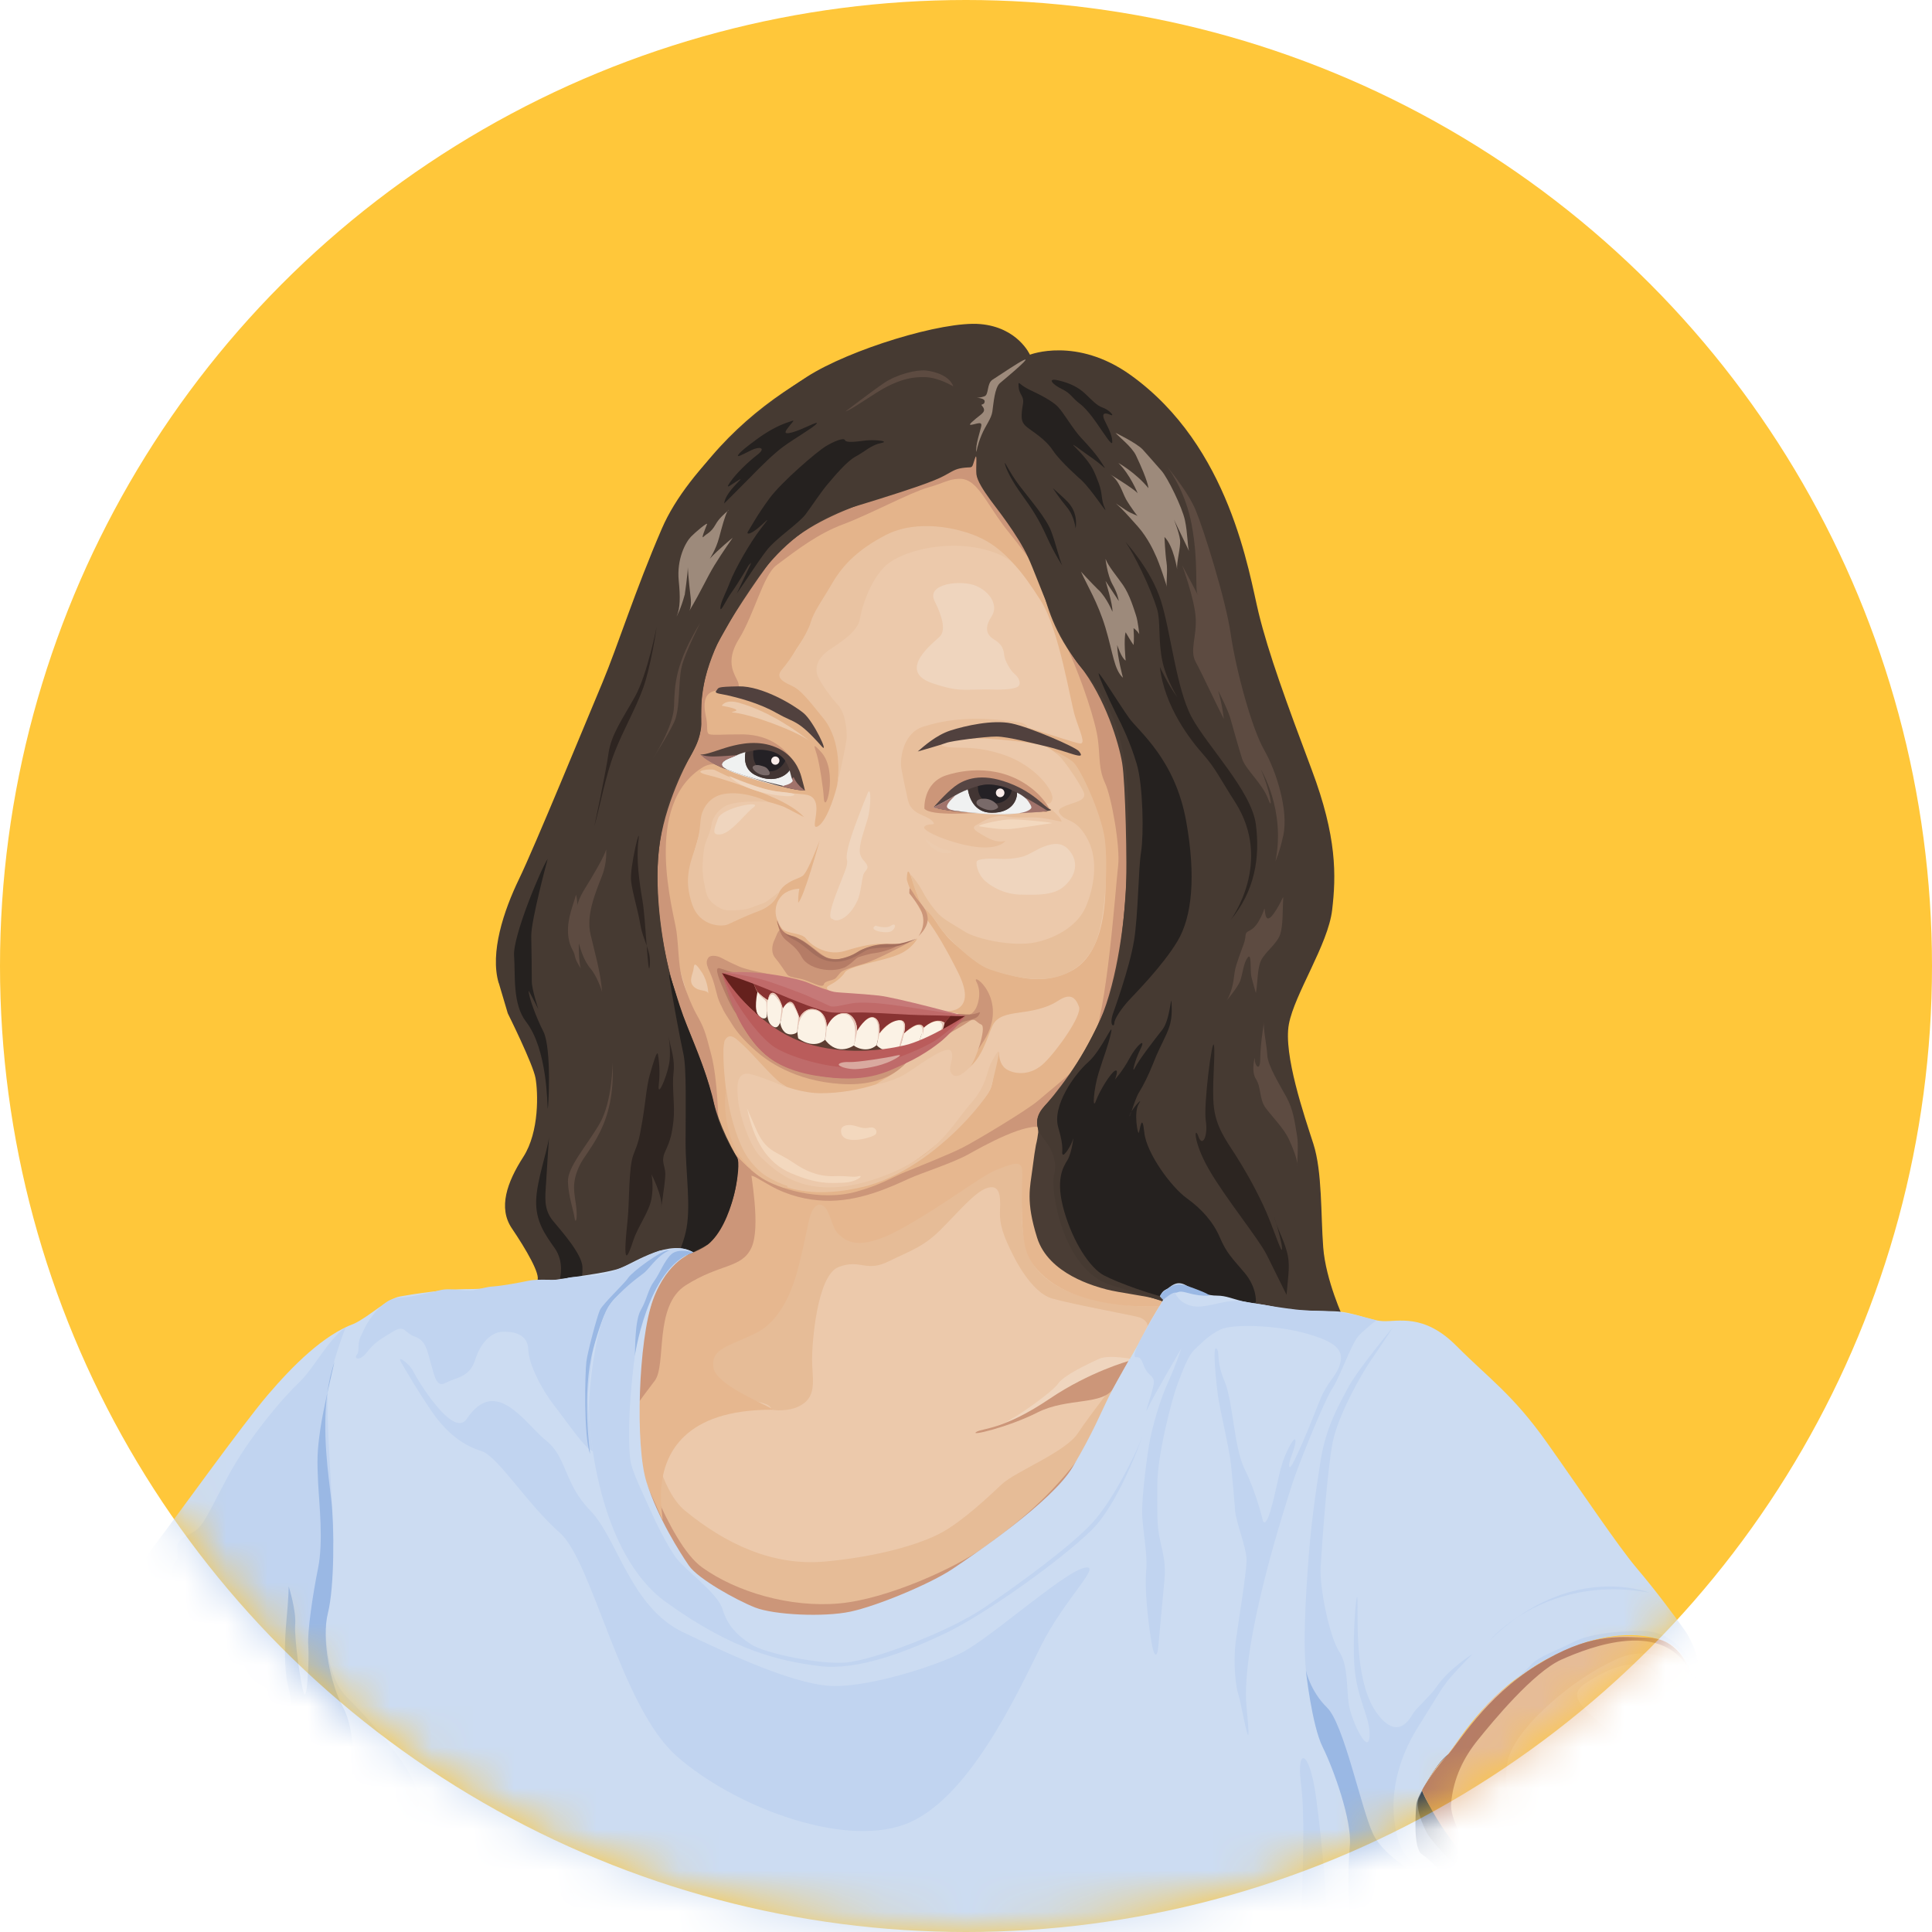 <svg width="47" height="47" viewBox="0 0 47 47" fill="none" xmlns="http://www.w3.org/2000/svg">
<circle cx="23.5" cy="23.5" r="23.5" fill="#FFC73A"/>
<mask id="mask0_2827_4477" style="mask-type:alpha" maskUnits="userSpaceOnUse" x="0" y="0" width="47" height="47">
<circle cx="23.5" cy="23.5" r="23.5" fill="#FC7557"/>
</mask>
<g mask="url(#mask0_2827_4477)">
<path d="M17.378 38.653C18.305 39.304 19.549 39.344 20.37 39.224C21.191 39.104 23.23 38.466 24.804 37.121C26.38 35.776 26.724 34.459 26.962 33.994C27.201 33.528 28.114 31.971 28.22 31.784L28.325 31.599C28.325 31.599 26.988 31.425 26.445 31.146C25.903 30.867 25.254 30.546 25.241 29.642C25.228 28.737 25.318 27.067 25.691 26.648C25.982 26.319 26.432 25.65 26.591 25.33C26.75 25.011 27.027 24.451 27.068 24.239C27.108 24.025 26.193 26.128 25.029 26.953C23.864 27.779 22.911 28.164 22.316 28.39C21.72 28.617 21.123 28.95 20.727 29.016C20.33 29.083 19.495 29.123 18.86 28.71C18.224 28.298 17.774 27.912 17.774 27.912C17.774 27.912 17.642 29.096 17.351 29.709C17.06 30.322 16.703 30.695 16.147 30.735C16.147 30.735 15.485 31.745 15.339 32.691C15.193 33.635 15.431 35.845 16.001 36.803C16.57 37.762 16.451 38.001 17.378 38.654V38.653Z" fill="#ECC9AB"/>
<path d="M18.767 34.295C18.767 34.295 19.238 34.378 19.556 34.139C19.874 33.898 19.755 33.5 19.755 33.062C19.755 32.695 19.869 31.021 20.405 30.821C20.942 30.62 21.056 30.963 21.622 30.684C22.133 30.432 22.454 30.34 22.872 29.926C23.287 29.516 23.707 29.002 24.008 28.902C24.309 28.803 24.347 29.065 24.327 29.424C24.307 29.783 24.406 30.065 24.665 30.572C24.665 30.572 25.081 31.44 25.591 31.587C26.101 31.733 27.491 31.986 27.69 32.04C27.889 32.093 27.956 32.241 27.905 32.329C27.944 32.263 28.219 31.787 28.219 31.787C28.219 31.787 26.115 31.869 25.271 30.931C24.949 30.574 24.854 30.018 24.857 29.485C24.86 28.953 25.111 28.222 24.634 28.228C24.334 28.23 23.901 28.597 23.006 29.154C22.112 29.712 21.339 30.201 20.753 30.084C20.165 29.966 20.305 29.483 20.256 29.395C20.206 29.306 19.759 29.075 19.65 29.544C19.54 30.013 19.15 31.95 18.24 32.399C17.328 32.847 16.975 33.04 17.447 33.606C17.916 34.172 18.74 34.021 18.767 34.295Z" fill="#E6BC97"/>
<path d="M27.909 32.328C27.899 32.346 27.901 32.342 27.909 32.328V32.328Z" fill="#E6BC97"/>
<path d="M19.756 40.508C20.528 40.493 25.34 38.107 26.505 36.51C27.669 34.913 27.465 33.093 27.316 33.353C27.167 33.614 26.531 34.394 26.223 34.864C25.914 35.334 24.705 35.792 24.367 36.111C24.029 36.43 23.413 37.009 22.898 37.288C22.381 37.567 21.369 37.868 20.078 37.987C18.787 38.107 17.636 37.547 16.663 36.749C15.689 35.95 15.58 32.845 15.58 32.845C15.58 32.845 14.717 34.173 14.357 35.37C13.996 36.567 14.498 38.485 15.215 39.24C15.932 39.996 18.986 40.521 19.756 40.506V40.508Z" fill="#E6BC97"/>
<path d="M17.118 38.597C18.911 40.034 21.348 39.286 23.224 38.428C25.1 37.569 26.221 35.501 26.221 35.501C25.426 36.557 24.524 37.219 23.899 37.669C23.274 38.118 21.611 38.899 20.414 39.007C19.218 39.114 17.912 38.728 17.079 38.129C16.244 37.529 15.449 35.047 15.449 35.047C15.518 35.51 15.381 37.205 17.119 38.597H17.118Z" fill="#CC9679"/>
<path d="M15.81 36.287C16.867 38.594 14.514 34.295 18.768 34.295C18.979 34.295 17.438 33.757 17.358 33.277C17.279 32.798 17.735 32.758 18.41 32.419C18.966 32.138 19.243 31.441 19.363 31.041C19.482 30.642 19.621 29.963 19.681 29.683C19.741 29.404 19.88 29.223 20.039 29.344C20.198 29.464 20.238 29.883 20.396 30.022C20.555 30.162 20.853 30.481 21.907 29.902C22.959 29.322 23.872 28.604 24.23 28.464C24.588 28.323 24.846 28.205 24.866 28.464C24.886 28.723 24.787 29.96 24.984 30.48C25.183 30.999 25.958 31.831 28.221 31.784L28.326 31.599C28.326 31.599 27.345 31.457 26.971 31.336C26.597 31.214 25.317 30.839 25.25 29.791C25.182 28.744 25.397 27.056 25.692 26.648C25.986 26.239 26.88 25.124 27.069 24.239C27.257 23.354 26.792 24.725 26.621 25.007C26.45 25.288 25.577 26.656 24.684 27.191C23.791 27.727 22.825 28.194 22.474 28.331C22.122 28.469 21.485 28.756 21.267 28.842C21.049 28.927 20.526 29.162 19.721 29.023C18.917 28.884 18.38 28.348 17.774 27.912C17.774 27.912 17.586 30.657 16.145 30.734C16.145 30.734 15.176 32.144 15.296 33.495C15.296 33.495 15.434 35.463 15.81 36.285V36.287Z" fill="#E6B78F"/>
<path d="M16.684 31.266C17.521 30.736 18.038 30.859 18.277 30.36C18.516 29.86 18.263 28.568 18.237 28.277L17.751 27.912C17.751 27.912 17.601 30.653 16.146 30.733C16.146 30.733 15.39 33.017 15.236 34.566C15.351 34.372 15.561 34.068 15.927 33.591C16.222 33.205 15.897 31.763 16.684 31.266Z" fill="#CC9679"/>
<path d="M15.214 34.865C15.218 34.77 15.226 34.67 15.237 34.567C14.97 35.017 15.214 34.865 15.214 34.865Z" fill="#CC9679"/>
<path d="M17.325 26.848C17.51 27.912 18.291 28.576 18.86 28.817C20.488 29.509 21.533 28.851 21.866 28.664C22.197 28.477 23.455 27.965 24.619 27.287C25.785 26.608 26.685 25.157 27.055 24.147C27.426 23.135 27.531 21.205 27.478 19.834C27.424 18.463 27.001 17.372 26.578 16.573C26.155 15.775 25.002 13.512 24.711 12.94C24.42 12.367 23.957 11.33 23.825 11.156C23.692 10.983 23.348 11.156 23.348 11.156C23.057 11.342 22.739 11.409 20.581 12.327C18.424 13.246 18.014 14.564 17.642 15.162C17.271 15.761 17.193 16.533 17.047 17.185C16.901 17.838 16.756 17.718 16.134 19.435C15.511 21.152 16.212 23.414 16.371 24.026C16.53 24.638 17.139 25.784 17.325 26.848Z" fill="#ECC9AB"/>
<path d="M16.473 23.229C16.547 23.695 16.624 23.84 16.691 24.107C16.758 24.373 16.85 24.627 16.915 24.866C16.982 25.105 17.313 25.514 17.314 26.553C17.316 27.879 18.443 28.583 18.443 28.583C17.636 27.867 17.654 26.896 17.667 26.603C17.68 26.31 17.644 25.896 17.618 25.665C17.532 24.931 18.122 25.731 18.285 25.85C18.532 26.03 18.655 26.195 18.854 26.316C19.053 26.436 19.551 26.595 19.97 26.595C20.443 26.595 20.914 26.508 21.324 26.376C21.735 26.244 22.017 25.848 22.017 25.848C21.581 25.942 20.835 26.037 19.961 25.836C19.088 25.636 18.28 24.799 18.108 24.811C17.935 24.824 17.867 24.891 17.789 24.717C17.71 24.545 17.516 24.178 17.383 23.885C17.25 23.593 17.277 23.701 17.25 23.496C17.228 23.322 17.299 23.267 17.409 23.299C17.491 23.322 17.449 23.318 17.595 23.465C17.741 23.61 18.452 23.787 18.81 23.945C19.168 24.106 19.75 24.385 20.014 24.492C20.279 24.597 20.901 24.518 21.483 24.518C22.065 24.518 23 24.594 22.842 24.568C22.744 24.55 22.207 24.419 21.814 24.372C21.483 24.331 20.928 24.251 20.796 24.211C20.663 24.171 20.531 24.225 20.346 24.171C20.16 24.118 20.041 24.038 20.173 23.971C20.305 23.904 20.464 23.797 20.556 23.652C20.65 23.505 21.431 23.386 21.814 23.239C22.199 23.092 22.318 22.827 22.318 22.827C22.199 22.933 21.893 22.974 21.573 22.96C21.252 22.947 20.986 23.002 20.55 23.135C20.173 23.251 19.79 23.06 19.603 22.827C19.498 22.694 19.166 22.72 19.034 22.601C18.767 22.266 18.861 21.932 19.045 21.765C19.207 21.62 19.447 21.62 19.447 21.62C19.411 21.765 19.418 21.961 19.418 21.961C19.563 21.828 19.942 20.441 19.942 20.441C19.942 20.441 19.65 21.23 19.523 21.31C19.404 21.386 19.307 21.383 19.113 21.522C18.863 21.704 18.949 21.972 18.472 22.131C18.054 22.271 17.575 22.666 17.197 22.397C16.881 22.171 16.776 21.674 16.81 21.174C16.835 20.786 16.971 20.506 17.035 20.176C17.062 20.043 17.084 19.607 17.412 19.404C17.65 19.259 18.036 19.346 18.284 19.404C18.823 19.533 18.918 19.574 19.045 19.617C19.11 19.639 19.574 19.892 19.558 19.874C19.216 19.506 18.433 19.248 18.309 19.203C18.229 19.173 17.56 18.934 17.233 18.858C16.748 18.746 17.304 18.694 17.381 18.73C17.548 18.806 18.003 19.06 18.667 19.207C19.144 19.312 19.514 19.303 19.654 19.342C20.082 19.463 19.682 20.191 19.881 20.109C20.08 20.027 20.277 19.459 20.358 19.14C20.438 18.821 20.478 17.92 20.041 17.347C19.605 16.774 19.442 16.627 19.216 16.547C18.992 16.467 19.199 16.041 19.463 15.656C20.041 14.819 19.982 14.784 20.22 14.292C20.459 13.799 20.591 13.779 21.107 13.373C21.426 13.122 21.497 13.015 21.802 12.961C22.338 12.863 22.312 12.874 22.583 12.874C22.979 12.874 23.479 12.934 24.009 13.213C24.54 13.492 24.871 13.911 25.321 14.616C25.77 15.321 26.036 17.062 26.155 17.435C26.274 17.808 26.419 18.1 26.274 18.087C26.128 18.073 25.132 17.725 24.801 17.646C24.47 17.566 23.336 17.998 23.596 17.97C24.008 17.928 25.261 18.081 25.395 18.14C26.166 18.478 26.724 19.74 26.809 20.328C26.966 21.409 27.015 23.179 26.015 23.644C25.319 23.967 24.782 23.767 24.371 23.666C24.073 23.594 23.462 23.197 23.144 22.891C22.826 22.585 22.713 22.253 22.502 22.106C22.29 21.959 22.08 20.756 22.06 21.382C22.057 21.459 22.303 22.064 22.529 22.345C22.754 22.624 23.045 23.13 23.31 23.663C23.574 24.195 23.482 24.434 23.296 24.541C23.111 24.646 22.515 24.621 22.82 24.633C23.124 24.646 23.495 24.58 23.296 24.82C23.097 25.059 22.198 25.446 21.906 25.538C21.615 25.632 20.727 25.871 21.549 25.752C22.37 25.632 23.31 25.113 23.494 25.02C23.68 24.927 23.64 25.366 23.587 25.593C23.534 25.82 23.203 26.231 23.547 25.992C23.892 25.752 24.037 25.181 24.143 24.955C24.248 24.729 24.487 24.676 24.779 24.636C25.07 24.596 25.441 24.544 25.745 24.343C26.05 24.143 26.168 24.277 26.249 24.49C26.327 24.703 25.718 25.555 25.401 25.862C25.083 26.167 24.713 26.141 24.501 26.022C24.288 25.902 24.302 25.596 24.302 25.596C24.183 25.689 24.208 26.142 24.116 26.434C24.024 26.727 23.599 27.074 23.283 27.393C22.965 27.712 22.251 28.312 21.788 28.511C21.324 28.711 20.639 29.001 20.149 28.974C19.631 28.946 19.474 28.934 19.066 28.824C18.635 28.708 18.443 28.583 18.443 28.583C19.639 29.578 21.068 29.144 21.44 28.917C21.662 28.78 21.483 28.879 23.399 27.946C25.488 26.928 25.893 26.358 26.498 25.501C27.103 24.644 27.255 23.222 27.309 22.477C27.362 21.732 27.19 19.995 26.924 18.585C26.66 17.173 26.355 16.642 26.13 16.136C25.904 15.63 25.176 13.493 24.515 12.742C24.2 12.384 23.826 11.663 23.43 11.571C23.033 11.477 22.947 11.617 22.497 11.816C22.047 12.017 21.709 12.182 21.06 12.449C20.411 12.715 19.564 13.168 19.008 13.62C18.452 14.073 18.017 14.867 17.723 15.224C17.377 15.643 17.242 16.014 17.182 16.299C17.122 16.582 17.049 17.454 17.074 17.719C17.101 17.985 17.047 18.279 16.81 18.491C16.572 18.705 16.293 19.009 16.055 19.683C15.816 20.358 15.977 21.073 16.055 21.538C16.134 22.004 16.4 22.762 16.473 23.229Z" fill="#E4B48B"/>
<path d="M23.574 17.904C23.851 17.85 24.554 17.77 24.858 17.744C25.163 17.717 24.858 17.583 24.858 17.583C23.64 17.384 22.938 17.53 22.461 17.677C21.985 17.824 21.879 18.435 21.931 18.714C21.985 18.993 22.01 19.127 22.09 19.473C22.169 19.819 22.527 19.819 22.672 19.965C22.818 20.112 22.58 20.005 22.488 20.11C22.396 20.214 23.19 20.538 23.755 20.604C24.32 20.67 24.46 20.457 24.46 20.457C24.223 20.51 24.05 20.403 23.811 20.258C23.574 20.111 23.744 20.084 23.871 20.004C23.998 19.924 24.248 19.819 24.447 19.859C24.646 19.899 24.924 19.885 25.136 19.885C25.348 19.885 25.652 19.952 25.825 19.992C25.825 19.845 25.281 19.459 25.361 19.499C25.442 19.539 25.56 19.62 25.601 19.434C25.64 19.247 25.204 18.636 24.436 18.369C23.668 18.103 23.245 18.235 22.966 18.156C22.688 18.076 23.297 17.956 23.575 17.904H23.574Z" fill="#E8BF9C"/>
<path d="M16.642 25.319C16.721 25.586 17.102 26.347 17.238 26.744C17.346 27.056 17.565 27.686 17.488 27.339C17.465 27.235 17.465 26.292 17.305 25.665C17.148 25.052 17.116 24.986 16.947 24.682C16.812 24.438 16.636 23.994 16.57 23.702C16.503 23.41 16.508 23.042 16.457 22.658C16.394 22.195 15.608 19.557 17.116 18.654C17.418 18.499 17.56 18.675 17.745 18.742C17.931 18.808 18.257 18.838 18.601 18.931C18.946 19.025 19.461 19.184 19.555 19.184C19.555 19.184 19.382 17.812 17.952 17.866C17.634 17.863 17.357 17.89 17.263 17.863C17.171 17.839 17.223 17.684 17.184 17.488C17.144 17.293 17.039 16.854 17.422 16.8C17.807 16.747 17.952 16.76 17.966 16.693C17.979 16.627 17.688 16.6 17.529 16.506C17.37 16.413 17.295 16.174 17.14 16.334C16.985 16.493 16.857 17.103 16.893 17.345C16.929 17.587 16.735 18.059 16.633 18.203C16.515 18.372 16.072 19.395 15.933 19.953C15.794 20.511 15.821 21.976 15.993 22.787C16.166 23.599 16.562 25.049 16.642 25.316V25.319Z" fill="#CC9679"/>
<path d="M25.527 19.673C25.507 19.645 25.491 19.572 25.281 19.341C24.54 18.61 23.587 18.677 23.018 18.862C22.448 19.048 22.488 19.674 22.488 19.674C22.66 19.861 23.652 19.781 24.222 19.754C24.791 19.727 25.48 19.754 25.48 19.754C25.48 19.754 25.356 19.635 25.237 19.542C25.161 19.482 25.563 19.721 25.528 19.671L25.527 19.673Z" fill="#CC9679"/>
<path d="M17.411 16.57C17.463 16.429 17.91 16.931 17.968 16.695C18.012 16.516 17.554 16.232 17.973 15.551C18.347 14.946 18.567 13.994 18.888 13.751C19.418 13.352 19.909 12.979 20.519 12.752C21.128 12.525 22.174 11.97 22.569 11.862C22.964 11.753 23.058 11.66 23.321 11.648C23.585 11.636 23.757 11.82 23.982 12.154C24.207 12.486 24.303 12.657 24.565 12.979C24.826 13.301 25.059 13.623 25.059 13.623C25.059 13.623 24.349 12.171 24.13 11.735C23.911 11.298 23.97 10.95 23.481 11.079C22.991 11.209 21.242 12.038 20.75 12.255C20.258 12.474 18.941 13.026 18.153 14.265C17.326 15.567 17.309 15.467 17.12 15.889C17.12 15.889 17.196 17.149 17.414 16.568L17.411 16.57Z" fill="#CC9679"/>
<path d="M26.551 25.377C26.176 26.013 26.87 25.071 27.327 23.914C27.784 22.756 27.737 19.542 27.492 18.483C27.248 17.426 25.944 15.12 25.32 14.132C25.32 14.132 25.698 15.175 26.006 15.857C26.315 16.539 26.659 17.558 26.711 18.009C26.765 18.462 26.725 18.709 26.884 19.052C27.043 19.395 27.258 20.617 27.2 21.071C27.143 21.525 26.926 24.742 26.551 25.377Z" fill="#CC9679"/>
<path d="M20.255 22.354C20.255 22.354 20.307 22.434 20.479 22.354C20.651 22.273 20.783 22.074 20.863 21.901C20.942 21.729 20.969 21.356 21.009 21.263C21.049 21.169 21.141 21.142 21.088 21.036C21.034 20.929 20.902 20.877 20.916 20.663C20.929 20.45 21.014 20.237 21.104 19.931C21.193 19.626 21.199 19.079 21.104 19.305C21.009 19.532 20.691 20.329 20.624 20.65C20.558 20.969 20.638 20.863 20.598 21.062C20.558 21.263 20.029 22.354 20.253 22.354H20.255Z" fill="#EFD5BE"/>
<path d="M21.679 22.656C21.798 22.589 21.811 22.43 21.679 22.518C21.547 22.606 21.301 22.518 21.301 22.518C21.095 22.633 21.56 22.723 21.679 22.656Z" fill="#EFD5BE"/>
<path d="M23.018 20.673C22.754 20.619 22.515 20.407 22.515 20.407C22.567 20.581 22.806 20.726 22.938 20.754C23.07 20.781 23.282 20.728 23.018 20.674V20.673Z" fill="#ECCBAE"/>
<path d="M21.302 27.593C21.361 27.513 21.282 27.406 21.163 27.43C21.044 27.454 20.977 27.446 20.815 27.393C20.65 27.34 20.473 27.373 20.462 27.486C20.422 27.912 21.243 27.672 21.302 27.593Z" fill="#F3D8BE"/>
<path d="M19.266 28.55C19.889 28.809 20.161 28.784 20.511 28.772C20.861 28.759 21.03 28.575 20.887 28.613C20.744 28.651 20.667 28.6 20.279 28.613C19.89 28.625 19.566 28.465 19.332 28.305C19.098 28.145 19.034 28.133 18.826 28.01C18.619 27.887 18.5 27.711 18.398 27.48C18.225 27.086 18.175 26.963 18.175 26.963C18.336 27.729 18.645 28.293 19.268 28.552L19.266 28.55Z" fill="#F3D8BE"/>
<path d="M17.838 17.334C18.289 17.378 19.345 17.774 19.691 18.022C19.479 17.854 18.748 17.309 17.97 17.095C17.636 17.003 17.56 17.169 17.56 17.169C17.56 17.169 17.838 17.214 17.903 17.261C17.969 17.308 17.715 17.322 17.837 17.334H17.838Z" fill="#ECCBAE"/>
<path d="M19.692 18.023C19.711 18.037 19.727 18.049 19.736 18.059C19.723 18.047 19.709 18.036 19.692 18.023Z" fill="#ECCBAE"/>
<path d="M19.736 18.059C19.736 18.059 19.751 18.07 19.757 18.075C19.757 18.075 19.749 18.068 19.736 18.059Z" fill="#ECCBAE"/>
<path d="M17.231 24.173C17.231 24.173 17.231 23.894 17.073 23.653C16.914 23.414 16.887 23.428 16.874 23.56C16.86 23.693 16.741 23.866 16.874 23.999C17.006 24.133 17.205 24.066 17.231 24.173Z" fill="#ECCBAE"/>
<path d="M17.748 18.742C17.839 18.777 17.864 18.782 17.748 18.742V18.742Z" fill="#A1736B"/>
<path d="M17.748 18.742C17.724 18.733 17.697 18.722 17.665 18.71C17.684 18.719 17.706 18.727 17.732 18.737C17.738 18.739 17.741 18.741 17.748 18.742Z" fill="#A1736B"/>
<path d="M19.452 19.186C19.452 19.186 19.434 19.192 19.405 19.196C19.464 19.208 19.521 19.22 19.583 19.232C19.583 19.232 19.517 19.22 19.452 19.186Z" fill="#F9EDEA"/>
<path d="M17.745 18.741C17.73 18.736 17.716 18.729 17.701 18.724C17.712 18.728 17.72 18.732 17.73 18.736C17.737 18.737 17.74 18.738 17.745 18.741Z" fill="#F9EDEA"/>
<path d="M17.664 18.708C17.515 18.648 17.298 18.551 17.163 18.453C17.238 18.513 17.383 18.6 17.701 18.723C17.689 18.718 17.674 18.713 17.665 18.708H17.664Z" fill="#F9EDEA"/>
<path d="M17.164 18.454C17.094 18.399 17.085 18.367 17.06 18.354C17.081 18.386 17.117 18.42 17.164 18.454Z" fill="#F9EDEA"/>
<path d="M27.135 33.529C27.271 33.434 27.598 33.062 27.598 33.062C27.558 33.077 26.988 32.938 26.724 33.062C26.459 33.187 25.885 33.45 25.738 33.663C25.609 33.852 24.799 34.434 24.431 34.62C24.711 34.516 25.308 34.296 25.823 34.062C26.618 33.703 26.997 33.624 27.135 33.529Z" fill="#EFD5BE"/>
<path d="M24.431 34.619C24.28 34.675 24.22 34.698 24.313 34.67C24.344 34.66 24.384 34.643 24.431 34.619Z" fill="#EFD5BE"/>
<path d="M25.241 34.36C25.963 33.993 26.853 34.197 27.092 33.759C27.331 33.321 27.455 33.11 27.455 33.11C27.455 33.11 26.512 33.369 25.545 34.021C24.409 34.789 23.911 34.739 23.755 34.833C23.559 34.95 24.533 34.719 25.242 34.36H25.241Z" fill="#CC9679"/>
<path d="M17.54 24.453C17.632 24.665 17.664 24.68 17.803 24.908C17.942 25.135 18.118 25.325 18.382 25.561C18.646 25.797 19.318 26.297 20.458 26.37C21.599 26.444 22.046 25.88 22.103 25.776C22.161 25.672 21.604 25.951 21.241 25.971C20.876 25.991 17.931 24.701 17.872 24.454C17.812 24.207 17.805 24.114 17.964 23.968C18.123 23.821 18.473 23.74 18.692 23.725C18.947 23.708 18.281 23.649 17.957 23.502C17.661 23.367 17.848 23.454 17.538 23.297C17.438 23.246 17.278 23.227 17.229 23.302C17.12 23.465 17.285 23.604 17.377 23.948C17.477 24.318 17.445 24.243 17.538 24.456L17.54 24.453Z" fill="#CC9679"/>
<path d="M23.372 24.695L22.556 25.411C22.556 25.411 22.824 25.338 23.038 25.223C23.252 25.108 23.42 24.892 23.684 24.852C23.948 24.811 23.3 26.33 23.935 25.318C24.571 24.305 23.611 23.614 23.752 23.881C23.894 24.147 23.79 24.474 23.709 24.581C23.629 24.687 23.571 24.706 23.369 24.697L23.372 24.695Z" fill="#CC9679"/>
<path d="M17.902 24.645C17.902 24.645 17.875 24.318 17.843 24.156C17.809 23.993 17.902 23.88 17.955 23.766C18.009 23.653 17.948 23.648 17.85 23.648C17.751 23.648 17.651 23.594 17.505 23.554C17.36 23.514 17.498 23.846 17.671 24.226C17.843 24.605 17.903 24.645 17.903 24.645H17.902Z" fill="#B57C66"/>
<path d="M23.476 24.844C23.647 24.799 23.772 24.779 23.819 24.683C23.866 24.587 23.835 24.637 23.693 24.667C23.552 24.696 23.43 24.667 23.313 24.667C23.195 24.667 22.98 24.631 23.098 24.744C23.217 24.858 23.126 25.086 23.126 25.086C23.126 25.086 23.305 24.89 23.476 24.844Z" fill="#B57C66"/>
<path d="M19.532 25.735C19.895 25.849 22.233 25.585 22.469 25.45C22.707 25.315 23.125 24.96 23.022 24.987C22.918 25.012 22.366 25.186 22.068 25.255C21.771 25.325 21.249 25.31 20.966 25.303C20.683 25.297 20.086 25.096 19.853 25.061C19.621 25.027 18.622 24.591 18.503 24.545C18.385 24.498 18.367 24.632 18.359 24.717C18.359 24.717 18.284 24.76 18.282 24.823C18.279 24.885 19.168 25.618 19.532 25.733V25.735Z" fill="#5E3D32"/>
<path d="M19.14 23.693C19.187 23.759 19.243 23.769 19.459 23.809C19.685 23.851 20.016 24.066 20.043 23.945C20.061 23.86 20.253 23.859 20.325 23.801C20.35 23.781 20.442 23.661 20.458 23.648C20.518 23.593 20.77 23.518 21.034 23.439C21.297 23.359 22.026 22.982 22.107 22.931C22.189 22.881 21.918 23.035 21.634 22.989C21.351 22.945 20.95 23.095 20.848 23.164C20.747 23.234 20.429 23.365 20.255 23.354C20.082 23.345 19.652 22.921 19.49 22.86C19.327 22.797 19.135 22.745 18.976 22.636C18.936 22.608 18.876 22.793 18.849 22.848C18.758 23.023 18.77 23.206 18.86 23.306C18.949 23.406 19.093 23.629 19.14 23.693Z" fill="#CC9679"/>
<path d="M19.105 22.857C19.273 22.997 19.391 23.071 19.507 23.287C19.654 23.561 20.19 23.685 20.554 23.533C20.779 23.399 20.799 23.315 20.893 23.283C20.986 23.251 21.18 23.195 21.307 23.182C21.433 23.168 21.797 23.067 21.871 22.968C21.871 22.968 21.55 22.96 21.432 22.977C21.315 22.995 21.016 23.086 20.953 23.11C20.889 23.135 20.663 23.339 20.36 23.335C20.057 23.331 19.939 23.195 19.808 23.095C19.678 22.996 19.42 22.804 19.306 22.776C19.192 22.748 19.003 22.72 18.907 22.378C18.907 22.378 18.938 22.716 19.106 22.855L19.105 22.857Z" fill="#B57C66"/>
<path d="M20.989 28.877C22.648 28.477 24.043 26.722 24.115 26.436C24.187 26.151 24.306 25.682 24.3 25.598C24.297 25.512 24.167 25.734 24.088 25.904C24.011 26.073 23.993 26.422 23.619 26.841C23.148 27.37 22.792 28.228 21.148 28.727C19.504 29.227 18.802 28.411 18.528 28.168C18.255 27.926 18 27.169 17.958 26.781C17.917 26.392 17.929 26.119 18.178 26.119C18.399 26.119 19.444 26.603 19.025 26.369C18.847 26.272 18.293 25.616 18.08 25.427C17.941 25.303 17.762 25.085 17.636 25.303C17.536 25.477 17.636 26.965 17.958 27.828C18.279 28.686 19.329 29.275 20.988 28.874L20.989 28.877Z" fill="#E9C3A2"/>
<path d="M25.191 22.924C24.627 23.043 23.754 22.837 23.495 22.678C23.236 22.518 22.966 22.372 22.843 22.246C22.719 22.119 22.556 21.9 22.436 21.673C22.315 21.446 22.154 21.274 22.154 21.274C22.203 21.519 22.369 21.94 22.455 22.048C22.54 22.156 22.719 22.302 22.816 22.491C22.912 22.681 23.671 23.455 24.088 23.588C24.287 23.652 24.941 23.88 25.523 23.801C26.16 23.714 26.465 23.308 26.609 23.028C26.887 22.489 26.965 21.077 26.876 20.406C26.797 19.81 26.287 18.685 26.096 18.528C25.904 18.372 25.461 18.185 25.641 18.277C25.821 18.369 26.302 19.104 26.369 19.287C26.434 19.47 26.158 19.511 25.945 19.594C25.733 19.678 25.706 19.73 25.837 19.857C25.968 19.984 26.22 19.934 26.478 20.455C26.722 20.949 26.614 21.601 26.41 22.069C26.231 22.482 25.753 22.805 25.191 22.924Z" fill="#E7BF9B"/>
<path d="M17.56 18.653C17.723 18.809 18.969 19.141 19.027 19.136C19.507 19.099 19.403 19.067 19.326 18.95C19.25 18.836 19.208 18.741 19.208 18.741C19.222 18.799 19.238 18.854 19.241 18.95C19.244 19.026 19.208 19.084 19.025 19.099C18.894 19.109 18.059 18.824 17.938 18.769C17.816 18.714 17.76 18.659 17.784 18.538C17.808 18.416 18.134 18.299 18.134 18.299C17.938 18.342 17.806 18.398 17.599 18.502C17.446 18.578 17.559 18.653 17.559 18.653H17.56Z" fill="#E6E6E6"/>
<path d="M22.701 16.627C23.158 16.777 23.317 16.788 23.687 16.777C24.058 16.766 24.244 16.777 24.244 16.777C24.297 16.777 24.628 16.777 24.747 16.713C24.866 16.649 24.787 16.479 24.68 16.394C24.575 16.308 24.441 16.064 24.429 15.936C24.416 15.809 24.39 15.681 24.178 15.553C23.966 15.426 23.966 15.233 24.125 14.989C24.284 14.745 24.111 14.415 23.754 14.256C23.396 14.097 22.523 14.192 22.735 14.618C22.947 15.044 22.999 15.343 22.867 15.48C22.735 15.618 21.775 16.326 22.701 16.627Z" fill="#EFD5BE"/>
<path d="M23.545 19.205C23.318 19.284 23.306 19.285 23.122 19.471C22.936 19.656 23.113 19.694 23.113 19.694C23.225 19.734 23.328 19.736 23.421 19.748C24.082 19.833 24.543 19.821 24.803 19.781C24.899 19.766 24.98 19.735 25.015 19.721C25.161 19.66 25.053 19.547 25.053 19.547C24.967 19.376 24.743 19.282 24.743 19.282C24.812 19.316 24.973 19.536 24.988 19.595C25.003 19.644 24.998 19.671 24.684 19.744C24.37 19.818 23.896 19.771 23.817 19.767C23.737 19.763 23.401 19.727 23.271 19.664C23.142 19.602 23.225 19.492 23.271 19.408C23.318 19.324 23.546 19.206 23.546 19.206L23.545 19.205Z" fill="#E6E6E6"/>
<path d="M18.581 28.691C18.655 28.746 18.879 28.841 19.029 28.887C19.178 28.934 19.152 28.847 19.152 28.847C19.04 28.821 18.811 28.715 18.642 28.612C18.473 28.509 18.265 28.287 18.151 28.1C18.039 27.913 17.907 27.615 17.787 27.144C17.702 26.807 17.668 26.475 17.668 26.475C17.569 27.017 17.727 27.708 17.961 28.064C18.2 28.427 18.516 28.64 18.581 28.69V28.691Z" fill="#E5B993"/>
<path d="M24.613 20.164C24.879 20.137 25.49 20.035 25.569 20.029C25.647 20.023 25.474 19.998 25.257 19.978C25.038 19.957 24.707 19.923 24.502 19.937C24.298 19.95 23.701 20.082 23.839 20.104C24.046 20.137 24.347 20.19 24.614 20.164H24.613Z" fill="#F3D8BE"/>
<path d="M24.831 21.763C25.237 21.774 25.639 21.78 25.884 21.564C26.15 21.332 26.234 21.03 26.071 20.77C25.904 20.504 25.689 20.473 25.352 20.613C25.218 20.668 25.018 20.8 24.887 20.837C24.685 20.89 24.461 20.905 24.335 20.894C24.178 20.882 23.776 20.877 23.759 20.963C23.739 21.058 23.808 21.296 23.971 21.436C24.133 21.576 24.428 21.754 24.832 21.765L24.831 21.763Z" fill="#EFD5BE"/>
<path d="M20.038 19.382C20.061 19.917 20.403 18.77 19.98 18.3C19.766 18.063 19.8 18.128 19.87 18.354C19.939 18.579 20.032 19.212 20.038 19.382Z" fill="#CC9679"/>
<path d="M22.277 21.82C22.151 21.624 22.121 21.55 22.123 21.671C22.126 21.789 22.069 21.632 22.341 22.032C22.613 22.433 22.342 22.777 22.342 22.777C22.827 22.311 22.401 22.015 22.276 21.819L22.277 21.82Z" fill="#CC9679"/>
<path d="M18.128 29.128C18.186 28.904 18.19 28.693 18.239 28.626C18.286 28.563 18.365 28.633 18.748 28.848C19.187 29.093 19.636 29.191 20.044 29.209C20.89 29.248 21.683 28.869 22.122 28.669C22.41 28.538 23.165 28.297 23.543 28.089C23.921 27.88 25.009 27.263 25.397 27.443C25.904 27.677 26.021 26.121 26.021 26.121C25.889 26.253 25.551 26.52 25.267 26.766C24.982 27.012 23.739 27.754 23.425 27.914C23.113 28.075 22.312 28.394 22.013 28.515C21.713 28.637 21.427 28.824 20.846 28.986C19.924 29.247 18.891 28.896 18.525 28.654C18.16 28.414 17.898 28.088 17.898 28.088C18.054 28.294 18.07 29.342 18.124 29.128H18.128Z" fill="#CC9679"/>
<path d="M30.345 22.381C30.342 22.438 30.343 22.494 30.351 22.549C30.365 22.633 30.357 22.549 30.345 22.381Z" fill="#4A3D35"/>
<path d="M30.221 24.345C30.205 24.323 30.209 24.343 30.213 24.393C30.222 24.372 30.226 24.355 30.221 24.345Z" fill="#4A3D35"/>
<path d="M28.851 31.836C28.864 31.84 28.876 31.844 28.883 31.847C28.876 31.844 28.865 31.841 28.851 31.836Z" fill="#4A3D35"/>
<path d="M13.288 27.527C12.991 28.047 12.613 28.342 12.613 29.104C12.613 29.866 12.991 30.101 13.327 30.539C13.665 30.976 13.486 31.2 13.486 31.2L13.459 31.401C13.459 31.401 14.095 31.294 14.836 31.175C15.577 31.055 15.975 30.842 16.277 30.629C16.578 30.415 16.703 30.375 16.808 30.003C16.914 29.63 16.848 27.567 16.835 27.034C16.821 26.502 16.622 24.732 16.395 24.031C16.169 23.332 15.934 21.977 16.01 20.872C16.086 19.768 16.619 18.701 16.849 18.297C17.081 17.893 17.056 17.686 17.062 17.146C17.067 16.605 17.306 15.993 17.441 15.686C17.576 15.379 18.115 14.513 18.671 13.752C19.225 12.991 20.131 12.581 20.754 12.334C21.376 12.088 22.13 11.794 22.316 11.662C22.502 11.528 22.62 11.608 22.806 11.568C22.991 11.528 22.965 11.382 23.018 11.26C23.07 11.139 23.242 10.957 23.283 10.862C23.323 10.767 23.283 10.677 23.336 10.598C23.388 10.518 23.428 10.491 23.389 10.372C23.349 10.252 23.416 10.172 23.508 10.009C23.602 9.846 23.721 9.679 23.755 9.506C23.79 9.332 23.733 9.28 23.838 9.319C23.944 9.357 24.037 9.106 24.169 9.106C24.301 9.106 24.376 9.133 24.392 9.351C24.386 9.421 24.361 9.559 24.328 9.706C24.288 9.879 24.381 9.893 24.527 10.009C24.673 10.126 24.328 10.212 24.196 10.332C24.064 10.452 24.104 10.479 24.064 10.598C24.024 10.718 24.104 10.837 24.104 11.01C24.104 11.184 24.037 11.183 24.144 11.263C24.249 11.343 24.18 11.745 24.231 11.934C24.28 12.124 24.499 12.244 24.727 12.583C24.956 12.922 25.155 13.571 25.315 14.165C25.475 14.76 25.631 15.387 26.263 16.187C26.894 16.985 27.219 18.083 27.299 18.562C27.379 19.042 27.422 21.039 27.391 21.657C27.36 22.277 27.2 23.812 26.764 24.815C26.327 25.818 25.623 26.677 25.387 26.936C25.289 27.042 25.24 27.153 25.232 27.267C25.232 27.28 25.231 27.293 25.231 27.308C25.231 27.332 25.233 27.355 25.237 27.379C25.239 27.387 25.24 27.395 25.243 27.403C25.247 27.422 25.26 27.53 25.257 27.548C25.224 27.796 25.208 27.808 25.199 27.868C25.169 28.052 25.167 28.035 25.114 28.451C25.06 28.885 24.95 29.216 25.229 30.107C25.507 30.999 26.649 31.296 26.926 31.37C27.204 31.443 27.913 31.533 28.137 31.602C28.324 31.661 28.726 31.791 28.852 31.831C28.729 31.791 28.33 31.658 27.981 31.525C28.798 31.68 30.327 31.821 30.554 31.888C30.821 31.967 32.023 31.968 32.075 31.825C32.129 31.682 32.234 31.582 32.234 31.116C32.234 30.65 32.023 29.985 31.824 29.519C31.625 29.053 31.07 28.029 30.765 27.523C30.461 27.017 30.354 26.591 30.288 26.259C30.222 25.926 30.474 25.404 30.474 25.404C30.342 25.522 30.116 25.98 30.223 25.66C30.33 25.341 30.409 24.409 30.369 24.503C30.329 24.596 30.223 24.675 30.223 24.529C30.223 24.471 30.219 24.424 30.215 24.389C30.18 24.465 30.059 24.614 29.904 24.768C29.705 24.969 29.546 24.994 29.427 25.101C29.308 25.208 29.228 25.712 29.228 25.647C29.228 25.582 29.202 25.341 29.202 25.341C29.202 25.341 29.11 25.594 29.088 25.405C29.068 25.216 29.148 24.596 29.215 24.343C29.282 24.089 29.255 23.864 29.175 24.01C29.096 24.157 28.989 24.157 28.989 24.037C28.989 23.917 29.148 23.638 29.088 23.699C29.028 23.76 28.75 23.983 28.75 23.983C28.75 23.983 28.79 23.903 29.439 21.999C30.088 20.096 29.055 17.768 28.989 17.554C28.923 17.341 28.817 17.102 28.778 16.756C28.738 16.41 28.619 16.263 28.487 16.011C28.355 15.758 27.587 14.374 27.455 14.121C27.323 13.869 27.231 13.47 27.204 13.376C27.177 13.283 27.177 13.097 27.063 12.924C26.948 12.75 26.94 12.538 27.063 12.565C27.186 12.591 27.39 12.884 27.31 12.658C27.231 12.432 27.063 12.046 27.063 12.046C27.063 12.046 27.204 12.286 27.416 12.506C27.629 12.726 27.721 13.191 27.748 13.577C27.774 13.963 27.999 14.149 28.278 14.469C28.555 14.788 28.741 15.267 28.913 15.68C29.085 16.092 29.363 16.73 29.244 16.378C29.125 16.025 29.178 15.786 29.099 15.267C29.019 14.748 28.781 14.402 28.517 14.043C28.252 13.683 28.134 13.376 28 13.071C27.868 12.765 27.86 12.504 27.86 12.504C27.86 12.504 27.828 12.139 27.987 12.286C28.145 12.432 28.199 12.698 28.159 12.504C28.119 12.312 28.053 12.311 27.987 12.152C27.92 11.993 27.868 11.447 27.987 11.592C28.105 11.739 28.184 11.766 28.344 11.965C28.503 12.165 28.582 12.324 28.622 12.591C28.662 12.857 28.636 13.017 28.689 13.43C28.742 13.842 28.94 14.135 29.139 14.455C29.338 14.774 29.365 15.4 29.417 15.746C29.47 16.092 29.562 16.638 29.694 16.944C29.826 17.25 29.867 17.463 29.88 17.263C29.893 17.063 29.867 16.851 29.774 16.478C29.682 16.105 29.708 15.867 29.801 15.467C29.857 15.226 29.84 15.079 29.833 15.04C29.836 15.052 29.841 15.071 29.853 15.108C29.92 15.294 29.972 15.547 30.039 15.813C30.106 16.079 30.144 16.386 30.052 16.239C29.959 16.092 29.8 16 29.84 16.066C29.88 16.132 29.999 16.293 30.078 16.532C30.158 16.77 30.33 17.17 30.422 17.477C30.514 17.783 30.355 18.249 30.343 18.088C30.33 17.93 30.211 17.703 30.224 17.996C30.238 18.289 30.211 18.422 30.303 18.715C30.395 19.007 30.343 19.101 30.224 19.486C30.106 19.872 30.317 20.126 30.37 20.245C30.422 20.365 30.41 20.579 30.33 21.057C30.276 21.377 30.323 22.045 30.35 22.38C30.361 22.172 30.442 21.936 30.557 21.603C30.703 21.177 30.94 20.911 31.164 19.976C31.39 19.042 31.046 17.943 30.927 17.65C30.808 17.358 30.715 17.131 30.715 17.131C30.609 16.839 30.556 16.52 30.502 16.12C30.45 15.721 30.238 15.308 30.066 14.896C29.893 14.483 29.814 14.124 29.761 13.832C29.708 13.539 29.602 13.245 29.39 12.85C29.178 12.455 29.191 12.554 28.992 12.287C28.793 12.021 28.357 11.595 28.238 11.368C28.119 11.143 27.907 11.076 27.761 10.942C27.615 10.809 27.707 10.715 27.642 10.476C27.575 10.237 27.497 10.09 27.575 10.157C27.654 10.224 27.8 10.356 27.92 10.503C28.039 10.65 28.251 10.809 28.582 11.143C28.913 11.475 29.164 11.874 29.164 11.874C29.151 11.674 28.82 11.275 28.515 10.862C28.211 10.448 27.774 9.878 27.774 9.878C28.052 9.985 28.013 9.878 28.013 9.878C27.299 9.04 26.538 8.839 26.1 8.78C25.663 8.72 25.008 8.861 24.782 8.861C24.556 8.861 24.312 8.78 24.233 8.66C24.153 8.54 23.994 8.421 23.759 8.261C22.59 7.682 19.11 8.801 17.123 11.329C15.136 13.86 15.516 15.567 15.353 16.226C15.19 16.884 14.602 17.983 14.075 19.14C13.547 20.298 14.027 20.997 14.066 21.297C14.106 21.596 14.007 22.296 13.808 23.173C13.609 24.052 13.987 25.229 13.967 25.809C13.947 26.388 13.589 27.006 13.291 27.526L13.288 27.527Z" fill="#4A3D35"/>
<path d="M28.88 31.845L28.892 31.849C28.892 31.849 28.886 31.849 28.88 31.845Z" fill="#4A3D35"/>
<path d="M12.134 23.914L12.353 24.652C12.353 24.652 12.969 25.89 13.028 26.229C13.088 26.568 13.127 27.527 12.73 28.145C12.333 28.763 12.114 29.383 12.452 29.882C12.79 30.381 13.166 31.02 13.068 31.16C12.969 31.3 12.929 31.958 12.929 31.958C12.929 31.958 15.61 31.539 15.809 31.379C16.008 31.219 16.306 30.719 16.503 30.62C16.702 30.52 17.079 30.42 17.278 30.221C17.477 30.022 18.032 29.144 17.933 28.165C17.517 27.427 17.398 26.987 17.259 26.448C17.12 25.909 16.842 25.29 16.623 24.731C16.404 24.171 15.776 22.239 16.068 20.379C16.247 19.242 16.643 18.662 16.782 18.423C16.921 18.183 17.08 17.824 17.06 17.565C17.04 17.306 17.04 16.367 17.537 15.508C18.033 14.65 18.848 12.913 20.753 12.335C22.66 11.755 22.858 11.636 23.037 11.536C23.215 11.436 23.276 11.397 23.473 11.377C23.672 11.357 23.635 11.413 23.715 11.162C23.782 10.951 23.736 11.377 23.753 11.537C23.771 11.698 23.93 11.937 24.089 12.157C24.248 12.376 24.751 12.998 25.01 13.558C25.268 14.117 25.758 15.611 26.293 16.229C26.83 16.849 27.444 17.726 27.444 19.664C27.444 21.601 27.305 23.576 26.889 24.535C26.472 25.493 25.935 26.37 25.499 26.81C25.062 27.249 25.241 27.508 25.439 27.768C25.638 28.027 25.716 28.327 25.638 28.607C25.557 28.886 25.817 30.884 27.027 31.263L28.239 31.642C28.239 31.642 28.695 31.901 29.767 31.961C30.84 32.021 32.686 32.081 32.686 32.081C32.686 32.081 32.25 31.143 32.19 30.344C32.129 29.546 32.169 28.508 31.951 27.828C31.733 27.15 31.216 25.652 31.355 24.914C31.494 24.175 32.308 22.978 32.407 22.139C32.506 21.301 32.526 20.362 31.91 18.725C31.295 17.088 30.858 15.89 30.619 14.912C30.38 13.933 29.929 10.861 27.502 9.122C26.19 8.183 25.055 8.629 25.055 8.629C25.055 8.629 24.76 7.963 23.847 7.884C22.934 7.804 20.669 8.502 19.637 9.162C18.605 9.82 16.758 11.338 16.103 12.855C15.447 14.372 15.03 15.71 14.654 16.609C14.276 17.507 13.006 20.602 12.628 21.381C12.252 22.159 11.914 23.178 12.132 23.916L12.134 23.914Z" fill="#463A32"/>
<path d="M27.526 27.039C27.502 27.079 27.483 27.115 27.48 27.14C27.475 27.19 27.494 27.134 27.526 27.039Z" fill="#25211F"/>
<path d="M27.029 25.118C27.096 24.811 26.805 25.544 26.474 25.837C26.142 26.129 25.587 26.901 25.746 27.433C25.905 27.966 25.811 28.032 25.852 28.085C25.892 28.139 26.076 27.833 26.102 27.713C26.129 27.592 26.076 28.045 25.97 28.219C25.863 28.391 25.666 28.698 25.89 29.47C26.114 30.241 26.526 30.854 26.857 31.027C27.188 31.2 28.035 31.519 28.75 31.665C29.465 31.812 30.471 31.945 30.552 31.665C30.552 31.665 30.578 31.319 30.274 30.96C29.969 30.601 29.837 30.48 29.678 30.108C29.519 29.735 29.242 29.416 28.87 29.149C28.499 28.884 27.89 28.058 27.838 27.552C27.785 27.046 27.733 27.472 27.706 27.552C27.679 27.632 27.574 27.046 27.706 26.847C27.81 26.69 27.618 26.889 27.526 27.038C27.495 27.133 27.475 27.189 27.48 27.14C27.483 27.114 27.5 27.078 27.526 27.038C27.571 26.902 27.643 26.683 27.706 26.58C27.812 26.407 27.93 26.181 28.051 25.875C28.169 25.568 28.263 25.409 28.382 25.144C28.501 24.878 28.514 24.691 28.501 24.412C28.487 24.133 28.474 24.798 28.276 25.05C28.077 25.302 27.707 25.782 27.614 25.969C27.52 26.156 27.601 25.808 27.746 25.516C27.892 25.224 27.651 25.423 27.48 25.742C27.309 26.061 27.124 26.261 27.124 26.261C27.124 26.261 27.229 25.995 27.124 26.049C27.018 26.102 26.754 26.528 26.661 26.781C26.567 27.033 26.607 26.488 26.726 26.102C26.845 25.716 26.965 25.424 27.03 25.117L27.029 25.118Z" fill="#25211F"/>
<path d="M27.585 22.895C27.48 23.547 27.082 24.639 27.082 24.639C26.971 24.957 27.108 24.998 27.108 24.891C27.108 24.784 27.294 24.519 27.453 24.345C27.612 24.172 28.287 23.494 28.645 22.895C29.003 22.297 29.095 21.311 28.856 19.977C28.586 18.47 27.705 17.798 27.466 17.465C27.229 17.132 26.712 16.294 26.725 16.387C26.738 16.481 26.963 16.985 27.136 17.332C27.309 17.678 27.494 18.051 27.653 18.584C27.812 19.116 27.825 20.327 27.759 20.727C27.692 21.126 27.692 22.243 27.586 22.896L27.585 22.895Z" fill="#25211F"/>
<path d="M16.291 30.816L16.286 30.821C16.286 30.821 16.286 30.821 16.291 30.816Z" fill="#25211F"/>
<path d="M16.625 25.637C16.705 25.996 16.678 27.008 16.678 27.78C16.678 28.552 16.823 29.39 16.678 29.99C16.542 30.548 16.32 30.788 16.291 30.817C16.459 30.614 16.912 30.452 17.224 30.271C17.837 29.781 18.041 28.326 17.936 28.167C17.83 28.007 17.486 27.435 17.374 26.869C17.263 26.304 16.94 25.517 16.709 24.945C16.478 24.374 16.225 23.39 16.287 23.801C16.348 24.213 16.544 25.278 16.625 25.638V25.637Z" fill="#25211F"/>
<path d="M25.466 13.06C25.652 13.472 25.838 13.752 25.838 13.752C25.759 13.565 25.692 13.245 25.573 12.926C25.454 12.607 25.07 12.168 24.805 11.821C24.541 11.475 24.422 11.169 24.448 11.289C24.474 11.409 24.607 11.689 24.858 12.034C25.109 12.38 25.281 12.646 25.466 13.059V13.06Z" fill="#25211F"/>
<path d="M26.169 12.847C26.209 12.528 26.088 12.341 25.996 12.234C25.904 12.127 25.612 11.875 25.612 11.875C25.612 11.875 25.757 12.101 25.956 12.341C26.155 12.58 26.163 12.888 26.169 12.847Z" fill="#25211F"/>
<path d="M26.605 11.17C26.869 11.357 26.949 11.489 26.804 11.264C26.658 11.037 26.499 10.864 26.3 10.651C26.102 10.437 25.891 10.065 25.745 9.906C25.599 9.746 25.268 9.587 25.043 9.48C24.818 9.373 24.778 9.266 24.778 9.346C24.778 9.426 24.778 9.493 24.854 9.625C24.929 9.759 24.872 9.839 24.858 10.025C24.845 10.212 24.858 10.29 24.991 10.397C25.123 10.504 25.427 10.676 25.613 10.957C25.798 11.236 26.302 11.675 26.302 11.675C26.57 11.923 26.977 12.58 26.877 12.363C26.777 12.145 26.832 12.021 26.725 11.742C26.618 11.463 26.579 11.369 26.421 11.17C26.262 10.971 26.063 10.798 26.116 10.824C26.17 10.851 26.34 10.985 26.606 11.17H26.605Z" fill="#25211F"/>
<path d="M27.015 10.092C27.134 10.145 26.989 9.972 26.83 9.918C26.671 9.865 26.552 9.718 26.393 9.572C26.234 9.425 26.035 9.32 25.744 9.253C25.453 9.186 25.612 9.36 25.834 9.465C26.057 9.572 26.075 9.678 26.273 9.825C26.472 9.972 26.723 10.357 26.723 10.357C26.868 10.562 27.054 10.863 27.058 10.757C27.062 10.65 27.014 10.504 26.89 10.264C26.766 10.025 26.895 10.038 27.014 10.092H27.015Z" fill="#25211F"/>
<path d="M17.802 14.404C17.947 14.205 18.213 13.751 18.213 13.751L18.279 13.684L17.922 14.443C18.159 14.11 18.412 13.698 18.649 13.391C18.887 13.085 19.43 12.739 19.603 12.505C19.775 12.273 19.974 11.966 20.133 11.78C20.292 11.594 20.596 11.221 20.822 11.102C21.046 10.982 21.192 10.827 21.431 10.779C21.67 10.731 21.272 10.691 21.059 10.716C20.847 10.743 20.583 10.779 20.556 10.708C20.529 10.636 20.278 10.74 20.079 10.862C19.881 10.983 19.019 11.715 18.716 12.128C18.412 12.54 18.253 12.846 18.199 12.926C18.146 13.006 18.239 13.013 18.437 12.85C18.636 12.686 18.795 12.495 18.517 12.85C18.239 13.205 17.868 13.87 17.763 14.15C17.657 14.43 17.525 14.657 17.525 14.789C17.525 14.921 17.657 14.603 17.803 14.403L17.802 14.404Z" fill="#25211F"/>
<path d="M18.305 11.556C18.503 11.357 18.808 11.047 19.059 10.863C19.31 10.678 19.813 10.385 19.867 10.305C19.92 10.225 19.522 10.452 19.271 10.519C19.02 10.585 19.112 10.479 19.218 10.345C19.323 10.211 19.363 10.205 19.126 10.288C18.888 10.372 18.636 10.52 18.411 10.685C18.186 10.85 18.014 10.983 17.961 11.063C17.908 11.143 18.054 11.063 18.266 10.957C18.478 10.85 18.65 10.89 18.425 11.063C18.199 11.237 17.908 11.516 17.762 11.73C17.617 11.942 17.789 11.783 17.975 11.676C18.16 11.569 17.644 11.955 17.617 12.249C17.841 12.022 18.107 11.756 18.306 11.557L18.305 11.556Z" fill="#25211F"/>
<path d="M16.267 25.221C16.263 25.196 16.263 25.198 16.267 25.221V25.221Z" fill="#2E2521"/>
<path d="M15.412 30.163C15.511 29.852 15.79 29.483 15.848 29.164C15.908 28.845 15.848 28.566 15.848 28.566C15.848 28.566 16.126 29.105 16.086 29.364C16.046 29.623 16.185 28.786 16.185 28.566C16.185 28.346 16.066 28.267 16.185 28.006C16.304 27.747 16.344 27.614 16.384 27.261C16.424 26.907 16.344 26.448 16.384 26.109C16.424 25.77 16.326 25.529 16.276 25.27C16.272 25.246 16.268 25.232 16.266 25.22C16.28 25.301 16.325 25.635 16.276 25.889C16.205 26.248 15.987 26.727 16.026 26.388C16.066 26.049 16.026 25.768 16.006 25.65C15.986 25.529 15.887 25.869 15.807 26.149C15.727 26.428 15.707 26.795 15.628 27.261C15.549 27.726 15.529 27.789 15.41 28.088C15.291 28.386 15.312 29.244 15.271 29.643C15.231 30.043 15.113 31.101 15.41 30.163H15.412Z" fill="#2E2521"/>
<path d="M15.807 23.494C15.826 23.303 15.786 23.158 15.732 23.007C15.762 23.403 15.787 23.697 15.807 23.494Z" fill="#2E2521"/>
<path d="M15.578 22.495C15.614 22.703 15.681 22.857 15.732 23.006C15.703 22.623 15.67 22.141 15.631 21.916C15.552 21.456 15.472 20.898 15.532 20.439C15.591 19.98 15.313 21.117 15.353 21.438C15.393 21.757 15.505 22.076 15.578 22.495Z" fill="#2E2521"/>
<path d="M29.154 27.646C29.054 27.367 29.015 27.764 29.412 28.453C29.808 29.143 30.623 30.138 30.822 30.539C31.021 30.939 31.298 31.499 31.298 31.499C31.338 30.999 31.398 30.76 31.298 30.421C31.207 30.11 31.133 30.015 31.046 29.758C31.099 29.938 31.181 30.229 31.188 30.361C31.2 30.6 30.962 29.802 30.723 29.303C30.485 28.804 30.266 28.428 30.049 28.087C29.83 27.747 29.592 27.426 29.532 26.948C29.472 26.469 29.572 25.67 29.532 25.431C29.492 25.191 29.274 26.896 29.333 27.262C29.392 27.628 29.253 27.927 29.154 27.648V27.646Z" fill="#2C2521"/>
<path d="M31.02 29.683C31.028 29.709 31.036 29.733 31.046 29.757C31.003 29.613 30.976 29.54 31.02 29.683Z" fill="#2C2521"/>
<path d="M29.837 24.349C29.837 24.349 29.843 24.341 29.845 24.337C29.835 24.349 29.831 24.355 29.837 24.349Z" fill="#5D4B41"/>
<path d="M30.352 23.294C30.457 23.16 30.405 23.613 30.445 23.773C30.485 23.933 30.552 24.159 30.552 24.159C30.604 23.88 30.578 23.506 30.71 23.307C30.842 23.107 31.08 22.934 31.146 22.721C31.213 22.507 31.2 22.167 31.213 21.945C31.226 21.723 31.226 21.844 31.054 22.123C30.882 22.402 30.803 22.402 30.776 22.203C30.75 22.003 30.79 22.123 30.618 22.415C30.445 22.709 30.313 22.602 30.3 22.762C30.286 22.922 30.246 22.976 30.141 23.282C30.035 23.587 30.049 23.561 30.009 23.841C29.971 24.105 29.875 24.295 29.842 24.338C29.884 24.286 30.11 24.017 30.168 23.868C30.234 23.694 30.246 23.428 30.353 23.295L30.352 23.294Z" fill="#5D4B41"/>
<path d="M31.558 28.353C31.559 28.342 31.558 28.327 31.558 28.312C31.555 28.361 31.554 28.381 31.558 28.353Z" fill="#5D4B41"/>
<path d="M30.553 26.251C30.685 26.45 30.631 26.742 30.79 26.954C30.949 27.168 31.23 27.447 31.354 27.713C31.465 27.95 31.55 28.188 31.558 28.311C31.565 28.179 31.585 27.829 31.558 27.659C31.49 27.233 31.453 26.981 31.294 26.687C31.135 26.395 30.844 25.929 30.83 25.675C30.817 25.423 30.725 25.022 30.75 24.863C30.777 24.703 30.658 25.369 30.658 25.742C30.658 26.114 30.515 25.902 30.527 25.769C30.539 25.635 30.422 26.05 30.553 26.249V26.251Z" fill="#5D4B41"/>
<path d="M22.516 9.175C22.847 9.188 23.191 9.4 23.191 9.4C23.099 9.148 22.768 9.041 22.529 9.014C22.291 8.988 21.815 9.108 21.503 9.319C21.192 9.531 20.569 10.009 20.569 10.009C20.728 9.966 21.271 9.559 21.589 9.4C21.907 9.24 22.184 9.161 22.516 9.175Z" fill="#5D4B41"/>
<path d="M16.585 16.214C16.677 15.841 17.057 15.115 17.035 15.15C16.426 16.148 16.413 16.653 16.398 17.172C16.384 17.692 15.884 18.45 15.884 18.45C15.884 18.45 16.242 17.904 16.398 17.572C16.556 17.239 16.493 16.588 16.585 16.214Z" fill="#5D4B41"/>
<path d="M14.015 29.337C13.975 29.018 13.896 28.791 14.094 28.365C14.293 27.939 14.98 27.393 14.902 25.85C14.902 25.85 14.902 26.795 14.584 27.34C14.266 27.886 13.803 28.39 13.816 28.751C13.83 29.11 13.948 29.431 13.975 29.616C14.002 29.802 14.055 29.656 14.015 29.337Z" fill="#5D4B41"/>
<path d="M23.755 10.171C23.547 10.343 23.566 10.35 23.684 10.323C23.803 10.296 23.886 10.264 23.873 10.357C23.859 10.449 23.715 10.861 23.755 10.996C23.755 10.996 23.773 10.836 23.878 10.584C23.984 10.331 24.116 10.191 24.142 10.008C24.169 9.825 24.195 9.429 24.328 9.318C25.57 8.28 24.651 8.908 24.144 9.238C24.005 9.328 24.057 9.598 23.954 9.638C23.851 9.678 23.754 9.678 23.754 9.678C23.754 9.678 23.965 9.678 23.954 9.772C23.944 9.865 23.843 9.817 23.89 9.872C24.008 10.008 23.894 10.056 23.755 10.172V10.171Z" fill="#9D8A7B"/>
<path d="M28.387 11.342C28.349 11.291 28.325 11.262 28.325 11.262C28.344 11.287 28.365 11.314 28.387 11.342Z" fill="#5D4B41"/>
<path d="M31.218 20.332C31.351 19.721 31.055 18.774 30.752 18.241C30.447 17.709 30.066 16.287 29.941 15.431C29.819 14.574 29.271 12.849 29.088 12.413C28.921 12.017 28.607 11.624 28.388 11.344C28.525 11.529 28.852 12.033 28.988 12.755C29.162 13.676 29.064 14.319 29.134 14.459C29.203 14.599 28.953 14.11 28.76 13.754C28.76 13.754 29.053 14.552 29.087 15.014C29.12 15.475 28.934 15.823 29.087 16.102C29.24 16.382 29.547 17.05 29.772 17.49C29.772 17.49 29.73 17.111 29.634 16.801C29.634 16.801 29.876 17.27 29.936 17.49C29.996 17.71 30.131 18.186 30.215 18.453C30.298 18.718 30.71 19.06 30.849 19.433C30.988 19.806 30.889 19.195 30.67 18.712C30.67 18.712 31.282 19.698 31.028 20.952C31.028 20.952 31.127 20.742 31.216 20.335L31.218 20.332Z" fill="#5D4B41"/>
<path d="M30.551 20.052C30.446 19.244 29.362 18.142 28.988 17.444C28.615 16.746 28.482 15.373 28.241 14.612C28.001 13.85 27.382 13.188 27.382 13.188C27.581 13.468 27.986 14.281 28.149 14.82C28.238 15.109 28.169 15.598 28.282 16.105C28.379 16.544 28.646 16.968 28.646 16.968C28.407 16.648 28.216 16.223 28.216 16.223C28.327 17.195 28.964 18.006 29.268 18.349C29.573 18.693 29.685 18.952 30.043 19.507C30.987 20.977 29.937 22.381 29.937 22.381C30.526 21.678 30.657 20.858 30.551 20.052Z" fill="#2C2521"/>
<path d="M26.724 14.353C26.521 14.153 26.297 13.906 26.297 13.906C26.443 14.234 26.707 14.654 26.893 15.272C27.078 15.89 27.101 16.289 27.319 16.489C27.319 16.489 27.178 15.97 27.178 15.691C27.178 15.691 27.281 16.01 27.384 16.07C27.384 16.07 27.331 15.551 27.384 15.381C27.384 15.381 27.516 15.611 27.576 15.691C27.576 15.691 27.596 15.582 27.576 15.281C27.576 15.281 27.666 15.338 27.715 15.429C27.715 15.429 27.686 15.122 27.636 14.971C27.587 14.822 27.48 14.463 27.32 14.233C27.16 14.003 26.967 13.784 26.894 13.595C26.894 13.595 26.935 13.983 27.062 14.213C27.189 14.443 27.198 14.543 27.218 14.623C27.218 14.623 27.086 14.42 26.894 14.132C26.894 14.132 27.076 14.712 27.062 14.882C27.062 14.882 26.93 14.552 26.727 14.353H26.724Z" fill="#9D8A7B"/>
<path d="M27.382 12.127C27.517 12.362 27.675 12.556 27.675 12.556C27.627 12.516 27.555 12.516 27.382 12.405C27.21 12.294 27.146 12.246 27.146 12.246C27.318 12.398 27.414 12.512 27.676 12.804C27.938 13.097 28.091 13.462 28.091 13.462C28.212 13.697 28.389 14.281 28.389 14.281C28.36 14.191 28.413 13.899 28.378 13.681C28.345 13.465 28.328 13.063 28.328 13.063C28.548 13.273 28.637 13.852 28.637 13.852C28.617 13.683 28.727 13.312 28.707 13.134C28.687 12.956 28.557 12.635 28.557 12.635C28.656 12.844 28.925 13.404 28.925 13.404C28.884 13.264 28.895 12.984 28.826 12.656C28.756 12.328 28.405 11.628 28.264 11.462C28.122 11.297 27.794 10.93 27.794 10.93C27.635 10.769 27.138 10.53 27.138 10.53C27.209 10.62 27.532 10.864 27.635 11.079C27.938 11.717 27.938 11.875 27.938 11.875C27.616 11.486 27.207 11.263 27.207 11.263C27.493 11.54 27.676 11.998 27.676 11.998C27.564 11.875 27.006 11.54 27.006 11.54C27.23 11.679 27.312 12.003 27.384 12.127H27.382Z" fill="#9D8A7B"/>
<path d="M14.131 23.561C14.071 23.384 14.081 22.948 14.081 22.948C14.111 23.048 14.191 23.356 14.364 23.561C14.538 23.764 14.648 24.131 14.648 24.131C14.607 23.625 14.469 23.179 14.364 22.721C14.26 22.263 14.474 21.742 14.648 21.301C14.774 20.978 14.746 20.663 14.746 20.663C14.706 20.833 14.389 21.361 14.232 21.612C14.075 21.863 14.041 22.029 14.041 22.029C14.051 21.889 14.012 21.766 14.012 21.766C13.955 21.993 13.804 22.319 13.818 22.678C13.833 23.037 13.963 23.117 13.983 23.249C14.003 23.382 14.132 23.561 14.132 23.561H14.131Z" fill="#5D4B41"/>
<path d="M16.657 14.475C16.657 14.475 16.739 13.906 16.732 13.796C16.732 13.796 16.746 14.083 16.801 14.53C16.824 14.716 16.792 14.816 16.769 14.861C17.06 14.374 17.188 14.068 17.38 13.752C17.578 13.428 17.825 13.082 17.825 13.082C17.825 13.082 17.465 13.372 17.266 13.595C17.266 13.595 17.414 13.375 17.493 13.082C17.561 12.828 17.641 12.526 17.7 12.434C17.635 12.488 17.491 12.611 17.411 12.754C17.294 12.964 17.195 12.977 17.117 13.056C17.041 13.136 17.173 12.823 17.2 12.754C17.227 12.683 16.909 12.953 16.81 13.056C16.681 13.189 16.458 13.595 16.512 14.132C16.551 14.519 16.55 14.8 16.458 14.999C16.458 14.999 16.562 14.82 16.655 14.474L16.657 14.475Z" fill="#9D8A7B"/>
<path d="M17.724 12.407C17.716 12.411 17.708 12.42 17.7 12.434C17.729 12.408 17.743 12.397 17.724 12.407Z" fill="#9D8A7B"/>
<path d="M16.769 14.861C16.762 14.872 16.757 14.881 16.75 14.892C16.75 14.892 16.758 14.881 16.769 14.861Z" fill="#9D8A7B"/>
<path d="M15.646 16.737C15.826 16.238 15.964 15.343 15.975 15.247C15.975 15.247 15.746 16.411 15.449 16.944C15.151 17.477 14.863 17.881 14.804 18.322C14.744 18.764 14.457 20.105 14.457 20.105C14.586 19.663 14.725 18.888 14.943 18.322C15.162 17.756 15.467 17.237 15.646 16.737Z" fill="#2E2521"/>
<path d="M12.506 23.25C12.541 23.718 12.462 24.421 12.798 24.857C13.32 25.529 13.311 26.889 13.324 26.963C13.338 27.04 13.43 25.503 13.215 25.086C13.06 24.787 12.852 24.241 12.861 24.099C12.861 24.099 13.004 24.361 13.096 24.552C13.096 24.552 12.937 24.063 12.937 23.878C12.937 23.692 12.932 23.102 12.924 22.78C12.915 22.397 13.324 20.894 13.324 20.894C13.152 21.153 12.471 22.784 12.506 23.252V23.25Z" fill="#25211F"/>
<path d="M13.282 28.822C13.296 28.551 13.356 27.666 13.356 27.666C13.321 27.986 13.057 28.709 13.043 29.209C13.03 29.71 13.256 30.027 13.493 30.362C13.731 30.697 13.625 31.091 13.625 31.091L14.093 31.297C14.093 31.297 14.181 31.131 14.169 30.821C14.155 30.511 13.692 29.987 13.453 29.7C13.214 29.413 13.268 29.095 13.281 28.822H13.282Z" fill="#25211F"/>
<path d="M11.36 31.36C10.863 31.36 10.049 31.48 9.731 31.539C9.413 31.599 8.997 32.018 8.619 32.199C7.864 32.478 7.129 33.216 6.513 33.936C5.898 34.654 4.21 37.011 3.793 37.549C3.377 38.088 2.8 39.066 2.8 39.066C3.176 40.803 4.727 42.679 6.016 43.457C7.308 44.236 8.657 44.016 8.736 44.037C8.815 44.057 8.895 44.675 8.875 45.634C8.855 46.592 9.173 48.928 9.213 49.706C9.253 50.485 8.974 54.697 8.915 55.257C8.904 55.354 8.891 55.468 8.875 55.594H32.239C32.27 55.238 32.294 54.979 32.308 54.876C32.387 54.337 32.984 53.219 33.599 51.841C34.215 50.465 34.891 48.008 35.09 47.669C35.289 47.33 35.665 46.651 35.665 46.651C36.162 46.631 36.578 46.352 36.578 46.352C36.321 46.452 35.524 46.514 35.475 46.236C35.405 45.83 34.959 45.472 34.812 45.194C34.633 44.855 34.573 44.097 34.594 43.837C34.614 43.578 34.932 43.078 35.23 42.679C35.528 42.28 36.242 41.062 37.732 40.303C39.221 39.545 40.134 39.744 40.572 39.964C41.009 40.183 41.188 40.843 41.188 40.843C41.465 40.703 41.228 40.004 40.989 39.665C40.75 39.326 40.274 38.687 39.816 38.148C39.36 37.61 38.466 36.271 37.632 35.093C36.797 33.916 36.222 33.537 35.427 32.738C34.633 31.94 33.997 32.159 33.639 32.139C33.282 32.119 32.945 31.918 32.467 31.9C31.991 31.88 31.494 31.9 31.037 31.799C30.581 31.699 30.502 31.719 30.243 31.659C29.985 31.599 29.826 31.519 29.607 31.519C29.388 31.519 29.131 31.44 28.873 31.28C28.615 31.12 28.476 31.3 28.297 31.44C28.118 31.579 28.317 31.559 28.297 31.619C28.277 31.679 28.038 32.018 27.861 32.378C27.682 32.737 27.205 33.515 26.986 33.955C26.767 34.394 26.59 34.853 26.093 35.692C25.596 36.53 23.709 37.808 23.174 38.167C22.639 38.526 21.347 39.066 20.692 39.206C20.036 39.346 18.825 39.286 18.369 39.106C17.912 38.926 16.979 38.407 16.76 38.088C16.541 37.769 16.005 36.931 15.727 36.052C15.45 35.174 15.528 32.599 15.886 31.62C16.244 30.642 16.865 30.467 16.865 30.467C16.308 30.128 15.45 30.702 15.112 30.842C14.774 30.982 13.722 31.081 13.265 31.181C12.809 31.281 11.855 31.361 11.359 31.361L11.36 31.36Z" fill="#CCDCF2"/>
<path d="M10.908 55.596H13.529C13.304 55.334 13.08 55.067 12.928 54.819C12.451 54.04 12.531 52.802 12.358 51.364C12.184 49.926 11.735 48.568 10.961 47.431C10.961 47.431 10.749 46.739 10.118 46.907C9.488 47.075 10.384 48.809 10.146 49.846C9.994 50.507 10.487 53.307 10.906 55.596H10.908Z" fill="#D5E4F7"/>
<path d="M12.194 54.957C12.353 54.857 11.995 54.737 11.619 54.298C11.242 53.858 10.943 50.624 10.963 49.626C10.983 48.627 11.003 48.189 10.963 47.429C10.923 46.671 10.229 46.051 9.951 45.792C9.674 45.532 9.394 45.253 9.161 44.454C8.926 43.656 9.712 43.856 9.851 43.875C9.99 43.895 10.308 44.234 10.149 43.576C9.99 42.917 8.838 41.678 8.433 41.281C8.027 40.881 7.944 40.115 7.926 39.724C7.907 39.331 8.106 37.946 8.109 37.348C8.11 36.75 7.92 34.413 7.978 33.829C8.035 33.242 8.409 32.289 8.409 32.289C7.978 32.59 7.648 33.277 7.271 33.636C6.895 33.995 6.398 34.595 6 35.173C5.604 35.753 5.405 36.192 5.107 36.751C4.809 37.311 4.731 37.229 4.451 37.41C4.174 37.589 4.411 37.829 4.273 37.989C4.134 38.148 4.172 38.428 4.273 38.808C4.371 39.187 4.391 39.327 4.035 38.988C3.677 38.649 3.577 38.663 3.729 38.914C3.883 39.167 4.074 39.905 4.234 40.204C4.393 40.503 4.234 40.445 4.294 40.884C4.353 41.323 4.572 41.323 4.592 41.541C4.612 41.758 4.552 41.702 4.533 41.963C4.513 42.222 5.03 42.861 6.022 43.46C7.015 44.058 8.742 44.039 8.742 44.039C8.742 44.039 8.843 44.442 8.879 45.018C8.915 45.592 8.95 46.931 8.994 47.414C9.039 47.897 9.377 48.592 9.476 49.57C9.575 50.548 9.417 52.444 9.377 53.682C9.35 54.51 9.306 55.115 9.256 55.598H11.818C11.803 55.399 11.806 55.254 11.818 55.16C11.858 54.861 12.037 55.06 12.196 54.961L12.194 54.957Z" fill="#C1D4F0"/>
<path d="M34.872 43.109C34.745 43.322 34.479 43.678 34.456 43.907C34.434 44.137 34.383 44.959 34.584 45.104C35.328 45.634 35.386 46.296 35.601 46.413C35.816 46.532 36.292 46.432 36.581 46.352C36.581 46.352 35.33 44.905 35.191 44.445C35.052 43.986 35.069 43.033 35.191 42.799C35.312 42.565 35 42.895 34.873 43.109H34.872Z" fill="#56729E"/>
<path d="M32.417 35.1C32.549 34.435 33.106 33.449 33.343 33.103C33.582 32.758 33.895 32.278 33.895 32.278C33.895 32.278 33.026 33.316 32.788 33.77C32.549 34.222 32.254 34.727 32.123 35.554C31.992 36.379 31.887 37.177 31.834 37.896C31.781 38.614 31.649 40.371 31.834 41.009C32.02 41.648 32.575 42.633 32.761 43.378C32.947 44.123 33.211 45.7 33.238 46.469C33.264 47.238 33.211 47.345 33.37 47.798C33.529 48.25 33.556 49.315 33.475 50.088C33.397 50.859 33.343 51.285 33.899 49.875C34.456 48.465 34.127 48.305 34.489 47.587C34.832 46.906 35.283 46.724 35.612 46.664C35.56 46.655 35.458 46.611 35.259 46.472C34.883 46.206 34.713 45.667 34.49 45.428C34.267 45.189 34.058 45.138 33.939 44.419C33.82 43.701 33.968 42.863 34.49 42.024L35.011 41.186C35.011 41.186 35.116 40.999 35.315 40.773C35.5 40.563 35.819 40.24 35.819 40.24C35.819 40.24 35.247 40.593 34.944 41.039C34.8 41.25 34.468 41.545 34.389 41.664C34.31 41.784 34.026 42.371 33.516 41.704C32.985 41.012 33.026 39.627 33.026 39.028C33.026 38.378 32.893 39.679 32.947 40.505C33 41.33 33.343 41.782 33.318 42.235C33.291 42.688 32.947 41.995 32.841 41.596C32.736 41.196 32.827 40.557 32.582 40.184C32.338 39.812 32.1 38.614 32.127 38.135C32.154 37.655 32.286 35.766 32.418 35.1H32.417Z" fill="#C1D4F0"/>
<path d="M35.666 46.652C35.649 46.655 35.63 46.658 35.611 46.662C35.658 46.671 35.666 46.652 35.666 46.652Z" fill="#C1D4F0"/>
<path d="M34.191 50.299C34.499 49.373 34.869 48.056 35.091 47.67C35.311 47.284 35.666 46.652 35.666 46.652C35.666 46.652 35.167 46.687 34.678 45.698C34.678 45.698 33.688 45.23 33.395 44.597C33.104 43.965 32.693 41.939 32.283 41.54C31.873 41.139 31.768 40.636 31.768 40.636C31.768 40.636 31.912 41.968 32.176 42.5C32.441 43.032 32.892 44.284 32.838 44.895C32.786 45.508 32.76 46.599 32.971 47.317C33.183 48.036 33.34 48.994 33.34 49.447C33.34 49.9 33.394 50.343 33.421 50.8C33.447 51.256 33.718 50.336 33.857 49.973C33.996 49.611 33.678 51.27 32.981 53.179C32.981 53.179 33.88 51.223 34.19 50.297L34.191 50.299Z" fill="#9AB8E4"/>
<path d="M36.255 39.892C36.474 39.678 36.693 39.499 36.909 39.347C36.463 39.638 36.239 39.907 36.255 39.892Z" fill="#C1D4F0"/>
<path d="M40.134 38.747C40.134 38.747 38.62 38.142 36.91 39.346C37.548 38.931 38.639 38.473 40.134 38.747Z" fill="#C1D4F0"/>
<path d="M27.644 33.017C27.787 33.003 27.783 33.178 27.883 33.337C27.982 33.497 28.101 33.477 28.062 33.696C28.022 33.915 27.804 34.514 27.923 34.255C28.042 33.996 28.738 32.802 28.738 32.802C28.738 32.802 28.619 33.176 28.42 33.616C28.221 34.055 28.062 34.614 27.983 34.993C27.903 35.373 27.784 36.371 27.784 36.771C27.784 37.17 27.923 37.768 27.883 38.209C27.843 38.648 27.923 39.386 28.002 39.892C28.081 40.398 28.161 40.304 28.181 40.025C28.181 40.025 28.286 38.867 28.326 38.454C28.366 38.042 28.299 37.816 28.221 37.469C28.142 37.123 28.154 36.858 28.154 36.124C28.154 35.391 28.512 34.022 28.644 33.676C28.776 33.33 28.908 32.971 29.054 32.837C29.2 32.704 29.385 32.491 29.689 32.344C29.994 32.199 31.053 32.238 31.768 32.438C32.484 32.638 32.694 32.837 32.602 33.171C32.508 33.503 32.297 33.584 32.098 34.09C31.899 34.596 31.423 35.78 31.37 35.687C31.317 35.593 31.516 35.234 31.516 35.06C31.516 34.887 31.317 35.246 31.212 35.545C31.106 35.843 31.039 36.311 30.907 36.752C30.775 37.191 30.722 36.991 30.722 36.991C30.722 36.991 30.563 36.313 30.285 35.753C30.007 35.194 30.007 34.116 29.788 33.597C29.569 33.078 29.689 32.879 29.589 32.804C29.491 32.729 29.589 33.657 29.629 33.956C29.669 34.257 29.909 35.254 29.947 35.633C29.987 36.012 30.026 36.472 30.047 36.752C30.067 37.032 30.325 37.649 30.325 37.95C30.325 38.25 30.146 39.328 30.067 39.894C29.989 40.46 30.067 41.065 30.127 41.224C30.188 41.383 30.485 43.14 30.326 41.54C30.168 39.941 31.32 36.472 31.439 36.092C31.558 35.713 32.193 34.116 32.412 33.777C32.63 33.438 32.869 32.68 33.068 32.479C33.267 32.279 33.484 32.12 33.484 32.12L33.093 32.017C32.702 31.915 32.272 31.895 31.875 31.885C31.479 31.876 30.61 31.722 30.246 31.661C29.883 31.601 29.611 31.741 29.234 31.781C28.856 31.821 28.659 31.602 28.599 31.482C28.54 31.362 28.72 31.223 28.421 31.343C28.121 31.463 28.301 31.622 28.301 31.622C28.301 31.622 28.11 31.941 27.915 32.28C27.721 32.62 27.502 33.033 27.645 33.019L27.644 33.017Z" fill="#C1D4F0"/>
<path d="M3.609 38.72C3.874 39.159 4.124 39.538 4.358 39.866C3.874 39.133 3.448 38.454 3.609 38.72Z" fill="#9AB8E4"/>
<path d="M7.963 33.891C8.052 33.485 8.137 33.129 8.137 33.129C8.052 33.368 7.997 33.627 7.963 33.891Z" fill="#9AB8E4"/>
<path d="M6.945 41.861C6.738 41.931 5.893 42.019 4.357 39.866C4.745 40.453 5.168 41.075 5.356 41.276C5.779 41.729 6.84 42.714 7.554 42.953C8.268 43.194 8.586 43.166 8.586 43.166C8.586 43.166 8.665 42.123 8.348 41.539C8.031 40.956 7.818 39.873 7.977 39.243C8.136 38.614 8.136 37.149 8.056 36.458C7.993 35.914 7.834 34.861 7.961 33.893C7.894 34.201 7.825 34.538 7.792 34.771C7.713 35.313 7.713 35.526 7.738 36.058C7.765 36.591 7.87 37.496 7.738 38.148C7.606 38.8 7.474 39.705 7.499 40.024C7.526 40.343 7.473 41.409 7.394 41.195C7.315 40.983 7.156 39.864 7.181 39.518C7.208 39.172 7.023 38.593 7.023 38.593C7.023 38.593 7.023 38.852 6.969 39.411C6.916 39.971 6.916 40.609 6.996 40.955C7.076 41.3 7.181 41.78 6.942 41.86L6.945 41.861Z" fill="#9AB8E4"/>
<path d="M16.221 53.759C16.542 54.37 16.932 55.028 17.254 55.595H21.059C21.057 55.526 21.055 55.458 21.055 55.396C21.055 53.956 21.692 48.74 21.643 48.409C21.533 47.664 20.057 47.951 19.143 48.111C18.23 48.272 14.861 47.771 13.997 46.149C13.573 45.352 13.521 46.588 13.758 46.947C13.997 47.306 15.419 52.243 16.219 53.759H16.221Z" fill="#C1D4F0"/>
<path d="M31.294 53.181C31.259 53.923 31.209 54.779 31.157 55.596H32.269C32.318 55.097 32.355 54.727 32.378 54.596C32.481 54.006 32.705 52.243 32.705 51.231C32.705 50.219 32.388 48.517 32.334 47.398C32.282 46.28 32.175 44.896 32.016 43.725C31.858 42.554 31.54 42.5 31.645 43.352C31.751 44.204 31.699 45.163 31.645 47.238C31.592 49.314 31.381 51.283 31.291 53.181H31.294Z" fill="#C1D4F0"/>
<path d="M28.587 31.447C28.67 31.454 28.656 31.387 28.869 31.447C29.081 31.507 29.238 31.526 29.385 31.521C29.531 31.517 29.054 31.342 28.875 31.28C28.696 31.218 28.539 31.243 28.419 31.34C28.299 31.439 28.14 31.506 28.299 31.619C28.299 31.619 28.503 31.441 28.586 31.447H28.587Z" fill="#9AB8E4"/>
<path d="M12.841 31.16C12.665 31.199 12.214 31.28 12.015 31.294C11.816 31.307 11.737 31.347 11.525 31.387C11.313 31.427 10.97 31.32 10.704 31.387C10.438 31.454 10.015 31.547 9.831 31.561C9.645 31.574 9.499 31.561 9.235 31.813C8.971 32.066 8.864 32.319 8.772 32.518C8.68 32.718 8.76 32.864 8.68 32.957C8.601 33.051 8.746 33.131 8.931 32.891C9.116 32.652 9.248 32.585 9.553 32.398C9.857 32.212 9.831 32.425 10.095 32.518C10.359 32.612 10.386 32.837 10.479 33.158C10.573 33.477 10.612 33.771 10.851 33.637C11.09 33.504 11.425 33.517 11.561 33.078C11.698 32.64 11.963 32.413 12.215 32.399C12.466 32.386 12.838 32.439 12.851 32.825C12.864 33.211 13.195 33.824 13.486 34.197C13.777 34.569 14.264 35.287 14.422 35.301C14.422 35.301 14.316 34.482 14.302 34.096C14.289 33.711 14.444 32.668 14.556 32.122C14.64 31.716 15.553 30.909 15.882 30.601C15.909 30.575 16.31 30.399 16.338 30.396C16.423 30.389 16.162 30.407 16.087 30.418C15.927 30.441 15.45 30.702 15.45 30.701L14.91 30.928C14.539 31.083 13.966 31.039 13.818 31.088C13.54 31.182 13.159 31.091 12.844 31.16H12.841Z" fill="#C1D4F0"/>
<path d="M14.428 32.829C14.711 31.783 14.876 31.658 15.069 31.482C15.263 31.306 15.916 30.879 16.008 30.792C16.1 30.705 16.503 30.418 16.262 30.418C16.072 30.418 15.371 30.948 15.281 31.087C15.192 31.227 14.662 31.717 14.592 31.875C14.523 32.032 14.293 32.889 14.264 33.13C14.235 33.369 14.191 34.92 14.356 35.373C14.356 35.373 14.145 33.877 14.428 32.831V32.829Z" fill="#9AB8E4"/>
<path d="M16.198 38.972C17.854 40.17 18.991 40.41 19.918 40.529C20.845 40.65 22.024 40.197 23.002 39.731C23.982 39.265 25.836 37.934 26.563 37.215C27.291 36.497 27.901 34.633 27.762 35.012C27.623 35.391 27.067 36.51 26.571 37.048C26.075 37.588 24.864 38.485 23.95 39.105C23.037 39.724 21.23 40.382 20.595 40.443C19.959 40.503 18.609 40.222 18.272 40.003C17.934 39.784 17.696 39.544 17.577 39.145C17.458 38.745 16.644 38.186 16.425 37.867C16.206 37.548 15.948 37.028 15.809 36.709C15.671 36.39 15.373 35.811 15.333 35.511C15.293 35.212 15.293 34.613 15.333 34.075C15.373 33.535 15.492 32.079 15.85 31.34C16.207 30.602 16.868 30.467 16.868 30.467C16.213 30.114 15.87 30.816 15.657 30.974C15.445 31.135 15.154 31.347 14.849 31.72C14.545 32.092 14.373 33.356 14.333 34.049C14.293 34.741 14.545 37.776 16.199 38.974L16.198 38.972Z" fill="#C1D4F0"/>
<path d="M16.867 30.466C16.867 30.466 16.499 30.352 16.326 30.517C16.154 30.681 16.054 30.975 15.908 31.174C15.763 31.375 15.736 31.62 15.591 31.866C15.434 32.132 15.457 32.871 15.442 32.987C15.428 33.104 15.729 30.82 16.868 30.466H16.867Z" fill="#9AB8E4"/>
<path d="M13.286 35.047C12.767 34.625 12.066 33.456 11.354 34.518C11.023 35.012 10.142 33.548 10.043 33.344C9.963 33.18 9.646 32.945 9.752 33.131C9.857 33.316 10.15 33.822 10.52 34.36C10.891 34.898 11.314 35.18 11.71 35.299C12.107 35.419 12.823 36.59 13.619 37.288C14.414 37.987 15.099 41.514 16.457 42.718C17.815 43.922 20.448 44.947 21.996 44.388C23.543 43.83 24.738 41.221 25.319 40.05C25.9 38.879 26.883 38 26.353 38.147C25.823 38.294 24.076 39.863 23.386 40.21C22.697 40.556 21.004 41.089 20.131 41.008C19.256 40.928 17.879 40.317 16.61 39.704C15.338 39.091 15.021 37.429 14.362 36.75C13.704 36.071 13.806 35.467 13.287 35.047H13.286Z" fill="#C1D4F0"/>
<path d="M40.618 39.991C40.948 40.158 41.148 40.583 41.188 40.843C41.188 40.843 41.208 40.553 41.099 40.364C40.989 40.174 40.593 39.675 39.966 39.675C39.34 39.675 38.666 39.744 38.258 39.954C37.851 40.163 37.417 40.304 37.236 40.508C37.054 40.712 36.782 40.918 36.782 40.918C36.782 40.918 37.359 40.504 37.545 40.404C37.734 40.304 38.297 40.031 38.57 39.953C38.842 39.874 39.813 39.583 40.618 39.991Z" fill="#C1D4F0"/>
<path d="M34.519 43.733C34.419 43.943 34.602 44.387 34.715 44.594C34.827 44.8 35.423 45.449 35.668 45.561C35.913 45.674 35.946 45.893 36.013 46.033C36.08 46.174 36.117 46.226 36.257 46.234C36.397 46.24 36.582 46.354 36.582 46.354C36.582 46.354 35.639 45.238 35.435 44.889C35.229 44.542 35.106 44.343 35.102 43.852C35.099 43.359 35.232 42.681 35.232 42.681C35.232 42.681 34.943 42.845 34.52 43.734L34.519 43.733Z" fill="#23385A"/>
<path d="M19.287 16.696C19.461 16.782 19.62 16.959 20.04 17.487C20.461 18.016 20.424 18.849 20.346 19.182C20.289 19.43 20.602 18.1 20.6 17.913C20.597 17.726 20.565 17.34 20.378 17.142C20.191 16.943 19.901 16.529 19.872 16.381C19.841 16.231 19.876 16.011 20.191 15.797C20.508 15.585 20.868 15.358 20.922 15.043C20.975 14.726 21.173 14.148 21.504 13.801C21.834 13.455 22.736 13.203 23.547 13.295C24.358 13.388 24.642 13.701 24.642 13.701C24.556 13.607 24.268 13.265 23.788 13.056C23.31 12.846 22.314 12.615 21.536 13.022C20.906 13.352 20.524 13.714 20.251 14.18C19.995 14.621 19.799 14.872 19.719 15.148C19.64 15.425 19.222 16.059 19.026 16.283C18.829 16.507 19.112 16.609 19.286 16.696H19.287Z" fill="#E9C3A2"/>
<path d="M17.701 22.491C17.824 22.438 18.064 22.311 18.47 22.159C18.875 22.006 18.96 21.694 18.96 21.694C18.96 21.694 18.751 21.854 18.667 21.918C18.582 21.984 18.449 22.008 18.322 22.061C18.195 22.115 18.106 22.133 17.9 22.143C17.707 22.152 17.589 22.167 17.38 22.004C17.16 21.833 17.175 21.681 17.118 21.415C17.066 21.176 17.104 20.746 17.142 20.582C17.179 20.418 17.293 20.224 17.306 20.077C17.319 19.929 17.427 19.747 17.613 19.627C17.8 19.508 18.23 19.482 18.685 19.507C18.685 19.507 18.15 19.23 17.622 19.313C17.237 19.375 17.092 19.695 17.058 19.855C17.023 20.016 17.052 20.235 16.903 20.661C16.753 21.087 16.649 21.442 16.837 21.998C17.026 22.554 17.576 22.545 17.699 22.491H17.701Z" fill="#E9C3A2"/>
<path d="M23.151 26.119C23.264 26.262 23.458 26.102 23.594 25.96C23.73 25.817 24.012 24.983 23.872 24.925C23.732 24.867 23.727 24.735 23.546 24.866C23.364 24.996 23.006 25.166 22.857 25.315C22.709 25.465 22.169 25.772 21.944 25.962C21.717 26.151 21.512 26.238 21.303 26.384C21.303 26.384 21.741 26.323 22.11 26.074C22.48 25.824 23.064 25.402 23.144 25.584C23.224 25.765 23.037 25.978 23.151 26.122V26.119Z" fill="#E9C3A2"/>
<path d="M25.55 19.69C25.411 19.641 25.132 19.231 24.408 19.001C23.769 18.798 23.408 18.995 23.227 19.131C23.01 19.293 22.71 19.64 22.71 19.64C23.336 19.829 24.567 19.76 24.814 19.76C25.061 19.76 25.688 19.74 25.549 19.69H25.55Z" fill="#564543"/>
<path d="M17.636 18.703C17.954 18.812 19.116 19.222 19.583 19.232C19.583 19.232 19.534 19.031 19.494 18.893C19.454 18.752 19.325 18.373 18.887 18.184C18.451 17.994 18.006 18.094 17.748 18.163C17.489 18.233 17.134 18.383 17.047 18.349C16.993 18.328 17.32 18.592 17.636 18.702V18.703Z" fill="#52403B"/>
<path d="M24.742 19.282C24.748 19.438 24.64 19.773 24.129 19.773C23.696 19.773 23.578 19.394 23.545 19.204C23.397 19.262 23.286 19.319 23.136 19.411C22.957 19.521 22.708 19.641 22.708 19.641C24.148 19.93 25.468 19.715 25.468 19.715C25.094 19.689 25.109 19.467 24.741 19.282H24.742Z" fill="#F0F1F1"/>
<path d="M24.741 19.282C24.707 19.265 24.672 19.249 24.634 19.233C24.166 19.032 23.905 19.079 23.706 19.148C23.674 19.159 23.572 19.194 23.544 19.204C23.576 19.393 23.695 19.773 24.128 19.773C24.639 19.773 24.747 19.438 24.741 19.282Z" fill="#423533"/>
<path d="M19.583 19.232L19.527 19.187C19.469 19.148 19.452 19.116 19.405 19.067C19.377 19.037 19.322 18.945 19.305 18.902C19.245 19.004 19.002 19.119 19.029 19.136C19.136 19.16 19.237 19.184 19.354 19.208C19.405 19.221 19.581 19.231 19.581 19.231L19.583 19.232Z" fill="#A1736B"/>
<path d="M23.251 19.344C23.076 19.454 22.71 19.64 22.71 19.64C23.062 19.741 23.514 19.753 23.355 19.738C23.196 19.723 23.014 19.694 23.038 19.601C23.062 19.507 23.251 19.343 23.251 19.343V19.344Z" fill="#A1736B"/>
<path d="M24.813 19.78C24.694 19.792 25.469 19.754 25.469 19.717C25.469 19.717 25.267 19.584 24.951 19.407C24.951 19.407 25.091 19.582 25.091 19.641C25.091 19.7 24.932 19.766 24.812 19.778L24.813 19.78Z" fill="#A1736B"/>
<path d="M17.664 18.709C17.695 18.721 17.721 18.732 17.747 18.741C17.747 18.741 17.747 18.741 17.745 18.741C17.75 18.742 17.754 18.744 17.758 18.745C17.816 18.765 17.832 18.772 17.82 18.768C18.119 18.876 18.523 18.997 19.067 19.122C19.041 19.104 19.228 19.099 19.286 18.997C19.26 18.935 19.238 18.857 19.209 18.74C19.078 18.923 18.75 19.046 18.37 18.851C18.101 18.712 18.11 18.442 18.137 18.298C18.119 18.303 18.099 18.306 18.082 18.311C17.982 18.341 17.863 18.402 17.741 18.445C17.741 18.445 17.392 18.578 17.664 18.706V18.709Z" fill="#F0F1F1"/>
<path d="M17.748 18.742C17.787 18.757 17.812 18.766 17.822 18.769C17.8 18.761 17.779 18.753 17.759 18.746C17.755 18.746 17.752 18.744 17.75 18.742H17.748Z" fill="#F0F1F1"/>
<path d="M18.369 18.853C18.748 19.048 19.078 18.925 19.207 18.742C19.203 18.722 19.201 18.704 19.193 18.683C19.109 18.467 18.974 18.324 18.687 18.269C18.501 18.233 18.298 18.259 18.135 18.301C18.109 18.445 18.099 18.715 18.369 18.854V18.853Z" fill="#423533"/>
<path d="M17.665 18.709C17.43 18.583 17.669 18.482 17.669 18.482C17.669 18.482 17.899 18.386 17.939 18.367C17.824 18.383 17.586 18.394 17.506 18.399C17.307 18.411 17.134 18.399 17.045 18.35C17.128 18.478 17.453 18.638 17.665 18.709Z" fill="#A1736B"/>
<path d="M18.507 18.708C18.73 18.821 18.974 18.767 19.104 18.509C19.104 18.509 19.001 18.335 18.762 18.277C18.568 18.23 18.449 18.229 18.325 18.261C18.325 18.261 18.282 18.595 18.507 18.707V18.708Z" fill="#242125"/>
<path d="M24.613 19.223C24.613 19.223 24.489 19.146 24.273 19.108C24.03 19.062 23.923 19.09 23.79 19.124C23.79 19.124 23.762 19.387 23.986 19.499C24.209 19.611 24.559 19.526 24.613 19.223Z" fill="#242125"/>
<path d="M18.979 24.879C18.999 24.849 19.043 24.534 19.043 24.534C19.043 24.534 18.829 23.845 18.676 24.33C18.676 24.33 18.605 24.789 18.757 24.933C18.91 25.079 18.959 24.91 18.979 24.879Z" fill="#FBF2E5"/>
<path d="M19.392 25.112C19.392 25.112 19.426 24.873 19.45 24.768C19.45 24.768 19.333 24.395 19.265 24.386C19.197 24.376 19.093 24.433 19.043 24.507C19.043 24.507 19.012 24.816 18.979 24.877C18.979 24.877 18.995 25.025 19.094 25.112C19.191 25.198 19.337 25.162 19.392 25.112Z" fill="#FBF2E5"/>
<path d="M20.071 25.293L20.111 24.988C20.111 24.988 20.136 24.594 19.822 24.554C19.51 24.514 19.435 24.84 19.41 24.991C19.384 25.142 19.42 25.263 19.42 25.263C19.837 25.548 20.071 25.293 20.071 25.293Z" fill="#FBF2E5"/>
<path d="M20.776 25.428C20.776 25.428 20.851 25.164 20.851 25.079C20.851 24.995 20.81 24.64 20.538 24.65C20.266 24.659 20.112 24.95 20.112 24.95L20.072 25.294C20.39 25.719 20.777 25.429 20.777 25.429L20.776 25.428Z" fill="#FBF2E5"/>
<path d="M21.325 25.428L21.389 25.143C21.389 25.143 21.434 24.78 21.21 24.744C21.21 24.744 21.042 24.759 20.847 25.078C20.847 25.078 20.792 25.377 20.772 25.426C20.762 25.453 21.085 25.641 21.324 25.426L21.325 25.428Z" fill="#FBF2E5"/>
<path d="M21.898 25.464L21.988 25.143C21.988 25.143 22.088 24.864 21.909 24.822C21.73 24.779 21.511 25.014 21.392 25.143L21.328 25.428C21.328 25.428 21.551 25.7 21.898 25.464Z" fill="#FBF2E5"/>
<path d="M22.468 25.003C22.468 25.003 22.392 24.875 22.229 24.974C22.066 25.073 21.993 25.137 21.993 25.137L21.897 25.464V25.476C21.89 25.499 22.161 25.539 22.344 25.398L22.468 25.005V25.003Z" fill="#FBF2E5"/>
<path d="M22.98 24.883C22.98 24.883 22.766 24.737 22.468 25.003L22.344 25.397C22.349 25.381 22.592 25.397 22.751 25.267C22.91 25.138 22.974 24.968 22.98 24.883Z" fill="#FBF2E5"/>
<path d="M18.647 24.744C18.668 24.709 18.659 24.378 18.676 24.329C18.676 24.329 18.466 24.191 18.428 24.13C18.428 24.13 18.325 24.545 18.434 24.68C18.544 24.815 18.624 24.779 18.647 24.744Z" fill="#FBF2E5"/>
<path d="M18.47 24.719C18.319 24.606 18.427 24.13 18.427 24.13C18.378 24.078 18.297 23.806 18.297 23.806C17.917 23.667 17.564 23.671 17.564 23.671C17.762 24.157 18.47 24.719 18.47 24.719Z" fill="#65211D"/>
<path d="M22.979 24.883C22.955 24.91 22.92 25.062 22.92 25.062C23.142 24.949 23.48 24.719 23.48 24.719C23.401 24.71 23.149 24.667 23.149 24.667C23.149 24.667 23.002 24.858 22.978 24.885L22.979 24.883Z" fill="#65211D"/>
<path d="M20.126 24.549C20.383 24.619 20.771 24.549 21.088 24.549C21.406 24.549 22.42 24.629 22.697 24.629C22.975 24.629 23.481 24.719 23.481 24.719C23.481 24.719 21.823 24.27 21.377 24.219C20.93 24.17 20.403 24.15 20.294 24.13C20.184 24.11 19.828 23.983 19.649 23.904C19.47 23.824 18.457 23.57 17.562 23.671C17.562 23.671 17.989 23.671 18.495 23.88C19.001 24.09 19.865 24.48 20.124 24.549H20.126Z" fill="#C67978"/>
<path d="M18.676 24.329C18.696 24.324 18.691 24.17 18.786 24.154C18.881 24.139 18.994 24.329 19.045 24.533C19.045 24.533 19.213 24.229 19.323 24.458C19.432 24.688 19.451 24.768 19.451 24.768C19.451 24.768 19.566 24.493 19.823 24.553C20.082 24.613 20.116 24.887 20.112 24.987C20.112 24.987 20.236 24.673 20.499 24.648C20.762 24.623 20.866 24.942 20.851 25.078C20.851 25.078 21.07 24.699 21.249 24.748C21.428 24.798 21.398 25.078 21.393 25.142C21.393 25.142 21.556 24.887 21.815 24.827C22.073 24.767 22.024 25.011 21.989 25.142C21.989 25.142 22.378 24.764 22.471 25.002C22.471 25.002 22.761 24.718 22.982 24.882C22.982 24.882 23.1 24.758 23.153 24.664C23.153 24.664 22.199 24.604 21.85 24.583C21.503 24.563 21.105 24.54 20.898 24.553C20.69 24.567 20.699 24.573 20.54 24.575C20.381 24.577 20.21 24.596 19.834 24.441C19.457 24.286 18.401 23.834 18.286 23.799C18.286 23.799 18.366 24.047 18.431 24.127C18.495 24.206 18.659 24.332 18.679 24.326L18.676 24.329Z" fill="#893332"/>
<path d="M18.529 24.26C18.588 24.31 18.637 24.352 18.643 24.386C18.648 24.421 18.645 24.657 18.656 24.682C18.656 24.682 18.657 24.379 18.675 24.33C18.675 24.33 18.491 24.207 18.427 24.131C18.427 24.131 18.471 24.211 18.529 24.262V24.26Z" fill="#E6C4B6"/>
<path d="M18.828 24.206C18.913 24.278 18.982 24.393 18.999 24.454C19.017 24.516 19.01 24.616 18.999 24.684C18.99 24.751 18.974 24.887 18.962 24.91C18.962 24.91 19.034 24.724 19.042 24.536C19.042 24.536 18.943 24.22 18.834 24.167C18.834 24.167 18.73 24.081 18.679 24.338C18.679 24.338 18.744 24.137 18.828 24.209V24.206Z" fill="#E6C4B6"/>
<path d="M19.288 24.453C19.34 24.535 19.42 24.667 19.42 24.755C19.42 24.843 19.38 25.087 19.391 25.114C19.391 25.114 19.432 24.856 19.462 24.795C19.434 24.722 19.329 24.437 19.287 24.408C19.244 24.378 19.219 24.344 19.143 24.421C19.143 24.421 19.237 24.373 19.29 24.454L19.288 24.453Z" fill="#E6C4B6"/>
<path d="M19.702 24.573C19.849 24.557 19.942 24.605 19.985 24.665C20.028 24.725 20.082 24.843 20.089 24.96C20.097 25.079 20.073 25.293 20.06 25.302L20.072 25.291C20.072 25.291 20.144 24.98 20.088 24.815C20.032 24.648 19.907 24.54 19.741 24.545C19.574 24.549 19.418 24.727 19.45 24.826C19.45 24.826 19.554 24.589 19.701 24.573H19.702Z" fill="#E6C4B6"/>
<path d="M20.728 24.802C20.728 24.802 20.811 24.902 20.805 25.142C20.803 25.226 20.789 25.36 20.78 25.41C20.795 25.349 20.849 25.122 20.851 25.078C20.851 25.026 20.853 24.783 20.645 24.667C20.58 24.631 20.433 24.643 20.349 24.703C20.349 24.703 20.624 24.565 20.728 24.803V24.802Z" fill="#E6C4B6"/>
<path d="M20.779 25.414C20.779 25.414 20.776 25.425 20.776 25.427C20.776 25.427 20.776 25.422 20.779 25.414Z" fill="#E6C4B6"/>
<path d="M21.224 24.748L21.214 24.744C21.218 24.744 21.22 24.746 21.224 24.748Z" fill="#E6C4B6"/>
<path d="M21.392 25.144C21.394 25.106 21.441 24.783 21.22 24.747C21.245 24.756 21.338 24.798 21.357 24.938C21.38 25.1 21.36 25.299 21.328 25.428C21.328 25.428 21.389 25.181 21.392 25.144Z" fill="#E6C4B6"/>
<path d="M21.87 25.481C21.87 25.481 21.885 25.472 21.897 25.464C21.909 25.456 21.997 25.181 22.014 25.011C22.032 24.842 21.918 24.824 21.918 24.824C22.017 24.882 21.997 25.031 21.966 25.137C21.937 25.242 21.869 25.481 21.869 25.481H21.87Z" fill="#E6C4B6"/>
<path d="M22.47 25.003C22.456 24.976 22.395 24.891 22.268 24.955C22.268 24.955 22.415 24.902 22.44 25.036C22.451 25.095 22.45 25.151 22.444 25.199C22.462 25.113 22.478 25.016 22.471 25.002L22.47 25.003Z" fill="#E6C4B6"/>
<path d="M22.442 25.2C22.428 25.278 22.412 25.35 22.412 25.35C22.417 25.327 22.434 25.272 22.442 25.2Z" fill="#E6C4B6"/>
<path d="M22.979 24.883C22.855 24.807 22.763 24.848 22.763 24.848C22.859 24.828 22.93 24.891 22.92 24.96C22.911 25.03 22.86 25.135 22.86 25.135C22.95 25.09 22.979 24.883 22.979 24.883Z" fill="#E6C4B6"/>
<path d="M19.123 25.953C19.868 26.232 20.612 26.272 21.049 26.173C21.486 26.073 22.712 25.648 23.482 24.715C23.482 24.715 22.569 25.304 21.994 25.433C21.418 25.563 20.534 25.663 19.621 25.384C18.707 25.105 17.913 24.26 17.566 23.671C17.566 23.671 17.675 24.086 17.834 24.476C17.993 24.866 18.38 25.674 19.125 25.953H19.123Z" fill="#BA5C5B"/>
<path d="M20.226 24.628C20.387 24.645 20.738 24.633 20.873 24.63C21.099 24.625 21.809 24.669 22.119 24.685C22.457 24.701 22.76 24.698 23.075 24.712C23.382 24.725 23.481 24.718 23.481 24.718C23.481 24.718 22.966 24.626 22.582 24.574C22.199 24.523 21.212 24.335 20.742 24.406C20.505 24.442 20.288 24.519 20.182 24.471C20.079 24.424 19.776 24.283 19.644 24.226C19.507 24.167 18.81 23.9 18.529 23.826C18.247 23.753 17.7 23.647 17.562 23.67C17.562 23.67 18.016 23.789 18.877 24.152C19.734 24.514 20.062 24.61 20.224 24.628H20.226Z" fill="#C06A69"/>
<path d="M19.863 26.17C21.066 26.364 21.537 26.098 22.04 25.864C22.544 25.629 22.861 25.357 22.922 25.309C22.982 25.261 23.377 24.884 23.476 24.72C23.476 24.72 23.026 25.129 22.764 25.305C22.502 25.482 21.668 25.84 21.119 25.94C20.349 26.081 19.238 25.723 18.852 25.482C18.481 25.253 17.817 24.372 17.565 23.672C17.565 23.672 17.802 24.575 18.096 25.01C18.352 25.39 18.662 25.978 19.864 26.171L19.863 26.17Z" fill="#BF6B6A"/>
<path d="M17.748 16.926C17.944 16.976 18.45 17.093 18.898 17.349C19.345 17.604 19.397 17.488 19.992 18.16C20.177 18.368 19.795 17.552 19.55 17.349C19.306 17.146 18.54 16.686 17.97 16.697C17.399 16.707 17.494 16.729 17.426 16.803C17.359 16.877 17.553 16.877 17.749 16.927L17.748 16.926Z" fill="#51413E"/>
<path d="M25.395 18.144C25.965 18.269 26.455 18.531 26.247 18.275C26.164 18.173 25.072 17.697 24.61 17.599C24.148 17.502 23.478 17.657 23.121 17.771C22.773 17.885 22.478 18.151 22.325 18.282C22.325 18.282 22.908 18.117 23.021 18.072C23.135 18.025 23.954 17.918 24.239 17.918C24.525 17.918 25.195 18.1 25.394 18.144H25.395Z" fill="#51413E"/>
<path d="M24.435 19.287C24.435 19.23 24.389 19.182 24.331 19.182C24.274 19.182 24.227 19.228 24.227 19.287C24.227 19.346 24.274 19.393 24.331 19.393C24.389 19.393 24.435 19.346 24.435 19.287Z" fill="#F9EDEA"/>
<path d="M18.861 18.604C18.916 18.604 18.961 18.558 18.961 18.503C18.961 18.449 18.916 18.403 18.861 18.403C18.806 18.403 18.761 18.449 18.761 18.503C18.761 18.558 18.805 18.604 18.861 18.604Z" fill="#F9EDEA"/>
<path d="M19.291 22.85C19.387 22.89 19.461 22.942 19.631 23.078C19.799 23.214 19.984 23.397 20.325 23.397C20.665 23.397 20.952 23.185 21.055 23.129C21.158 23.073 21.25 23.066 21.612 23.046C21.974 23.026 22.294 22.835 22.294 22.835C22.294 22.835 22.094 22.915 21.887 22.955C21.74 22.983 21.607 22.967 21.572 22.967C21.256 22.967 21.009 23.077 20.911 23.132C20.851 23.165 20.713 23.273 20.429 23.326C20.145 23.38 19.983 23.248 19.796 23.093C19.529 22.871 19.398 22.811 19.179 22.746C19.128 22.731 19.088 22.703 19.054 22.671C19.14 22.758 19.241 22.826 19.29 22.847L19.291 22.85Z" fill="#A46F5D"/>
<path d="M19.055 22.674C19.04 22.659 19.027 22.644 19.013 22.628C19.026 22.644 19.04 22.659 19.055 22.674Z" fill="#A46F5D"/>
<path d="M19.014 22.628C19.009 22.621 19.002 22.614 18.996 22.607C19.002 22.614 19.007 22.621 19.014 22.628Z" fill="#A46F5D"/>
<path d="M18.996 22.608C18.926 22.507 18.904 22.396 18.904 22.396C18.904 22.467 18.943 22.541 18.996 22.608Z" fill="#A46F5D"/>
<path d="M49.917 55.596C50.212 54.778 49.932 54.236 49.784 53.941C49.605 53.581 49.546 53.461 48.969 52.183C46.964 47.931 43.058 43.673 42.648 43.193C42.237 42.714 41.457 41.516 41.185 40.843C40.927 40.038 40.442 39.915 40.442 39.915C38.529 39.367 36.779 40.918 36.419 41.23C36.06 41.542 35.368 42.483 35.227 42.681C34.929 42.953 34.814 43.18 34.593 43.556C34.892 44.412 37.803 47.931 37.803 47.931C38.187 48.402 41.78 53.081 42.377 53.86C42.844 54.471 42.823 54.995 42.687 55.596H49.917Z" fill="#E9C3A2"/>
<path d="M47.588 51.125C46.847 49.74 43.351 45.855 42.133 44.097C40.916 42.34 40.479 40.592 40.016 40.508C39.552 40.423 39.089 40.603 38.564 40.954C38.039 41.304 38.642 41.649 39.487 42.394C40.333 43.139 40.969 44.314 42.663 46.148C44.358 47.983 47.059 51.284 47.536 52.348C48.012 53.413 47.8 54.743 48.541 55.01C48.541 55.01 48.223 54.798 48.541 53.946C48.859 53.094 48.33 52.508 47.588 51.125Z" fill="#ECC9AB"/>
<path d="M39.339 40.357C40.425 39.878 41.186 40.843 41.186 40.843C40.239 38.72 37.634 40.584 37.141 40.85C36.649 41.117 35.698 42.342 35.368 42.846C35.037 43.352 35.064 43.858 35.064 43.858C35.289 44.962 37.403 47.439 38.748 49.141C40.092 50.842 41.684 53.109 42.317 53.779C42.95 54.449 42.761 55.172 42.711 55.492C42.707 55.515 42.7 55.551 42.691 55.596H43.279C43.496 55.234 43.728 54.901 43.882 54.44C44.107 53.76 42.982 53.334 42.783 52.763C42.584 52.191 41.724 51.046 41.062 50.167C40.399 49.289 37.566 45.642 37.245 45.069C36.924 44.496 36.455 43.446 36.719 42.701C36.984 41.956 38.255 40.837 39.34 40.359L39.339 40.357Z" fill="#E6BC97"/>
<path d="M35.963 42.315C36.307 41.889 37.3 40.678 37.988 40.372C38.676 40.066 40.512 39.348 41.143 40.725C41.143 40.725 40.908 39.873 40.117 39.842C39.325 39.813 38.648 39.729 37.385 40.51C36.121 41.289 35.461 42.434 35.228 42.681C34.996 42.926 34.654 43.415 34.594 43.557C34.594 43.557 34.821 44.09 35.215 44.637C35.609 45.184 36.632 46.476 36.646 46.494C36.662 46.513 35.248 44.523 35.3 43.884C35.354 43.244 35.618 42.74 35.963 42.314V42.315Z" fill="#B57C66"/>
<path d="M5.363 47.971C5.739 47.351 6.256 46.972 6.833 46.394C7.408 45.814 8.521 44.857 8.818 44.478L8.74 44.038C8.74 44.038 8.427 44.05 7.742 44.024C6.42 43.87 5.897 43.383 5.269 42.909C4.64 42.434 4.164 41.745 3.792 41.239C3.423 40.733 3.057 39.878 3.057 39.878C3.057 39.878 1.791 42.141 0.699 44.077C-0.393 46.013 -1.843 48.988 -2.121 50.047C-2.399 51.106 -2.697 53.421 -2.439 55.317C-2.427 55.407 -2.414 55.5 -2.4 55.596H3.009C2.989 55.177 2.961 54.787 2.923 54.44C2.764 52.982 2.804 51.904 3.042 51.465C3.281 51.026 4.452 49.409 5.365 47.972L5.363 47.971Z" fill="#E9C3A2"/>
<path d="M3.399 49.447C2.862 50.265 2.444 50.963 1.968 50.943C1.491 50.923 1.188 50.873 0.968 50.715C0.747 50.556 1.81 51.345 2.386 51.503C2.96 51.659 2.762 51.695 2.928 51.523C3.093 51.349 3.513 50.728 3.732 50.409C3.949 50.09 5.048 48.441 5.304 48.063C5.561 47.684 5.824 47.356 6.09 47.103C6.355 46.851 7.768 45.514 8.044 45.254C8.321 44.993 8.621 44.495 8.402 44.357C8.184 44.216 8.055 44.138 7.708 44.087C7.361 44.038 6.437 43.868 6.248 43.728C6.06 43.588 4.535 42.398 4.044 41.712C3.553 41.025 3.092 40.109 3.056 39.877C3.056 39.877 3.279 41.541 3.637 42.32C3.995 43.099 4.769 44.317 4.57 45.275C4.371 46.234 3.936 48.629 3.4 49.448L3.399 49.447Z" fill="#E6BC97"/>
<path d="M7.094 46.137C6.926 46.3 8.726 44.615 8.818 44.476C8.763 44.171 8.739 44.036 8.739 44.036C8.739 44.036 7.64 44.086 6.882 43.848C6.125 43.611 4.851 42.72 4.313 41.934C3.775 41.147 3.7 41.253 3.055 39.876C3.055 39.876 3.663 41.554 4.377 42.313C5.091 43.071 5.863 43.895 7.329 44.122C8.795 44.349 8.057 45.041 7.846 45.28C7.634 45.519 7.262 45.974 7.096 46.136L7.094 46.137Z" fill="#B57C66"/>
<path d="M17.545 20.295C17.794 20.255 18.151 19.769 18.324 19.646C18.596 19.451 17.565 19.643 17.468 19.909C17.37 20.175 17.297 20.335 17.545 20.295Z" fill="#EFD5BE"/>
<path d="M19.265 19.363C19.395 19.331 19.331 19.29 18.938 19.259C18.544 19.229 17.732 18.876 17.732 18.876C18.166 19.31 19.137 19.395 19.267 19.363H19.265Z" fill="#EFD5BE"/>
<path d="M20.814 26.008C20.97 26.004 21.387 25.957 21.704 25.797C22.022 25.637 21.863 25.662 21.774 25.685C21.581 25.732 20.847 25.846 20.66 25.837C20.473 25.828 20.365 25.878 20.418 25.922C20.473 25.966 20.659 26.013 20.814 26.009V26.008Z" fill="#D9A99F"/>
<path d="M18.687 18.856C18.736 18.85 18.739 18.795 18.687 18.724C18.635 18.652 18.575 18.645 18.498 18.623C18.422 18.6 18.325 18.611 18.31 18.663C18.296 18.716 18.46 18.891 18.687 18.858V18.856Z" fill="#796A69"/>
<path d="M24.271 19.657C24.319 19.618 24.172 19.437 23.953 19.43C23.734 19.423 23.725 19.543 23.789 19.593C23.853 19.644 24.105 19.789 24.271 19.656V19.657Z" fill="#796A69"/>
</g>
</svg>
